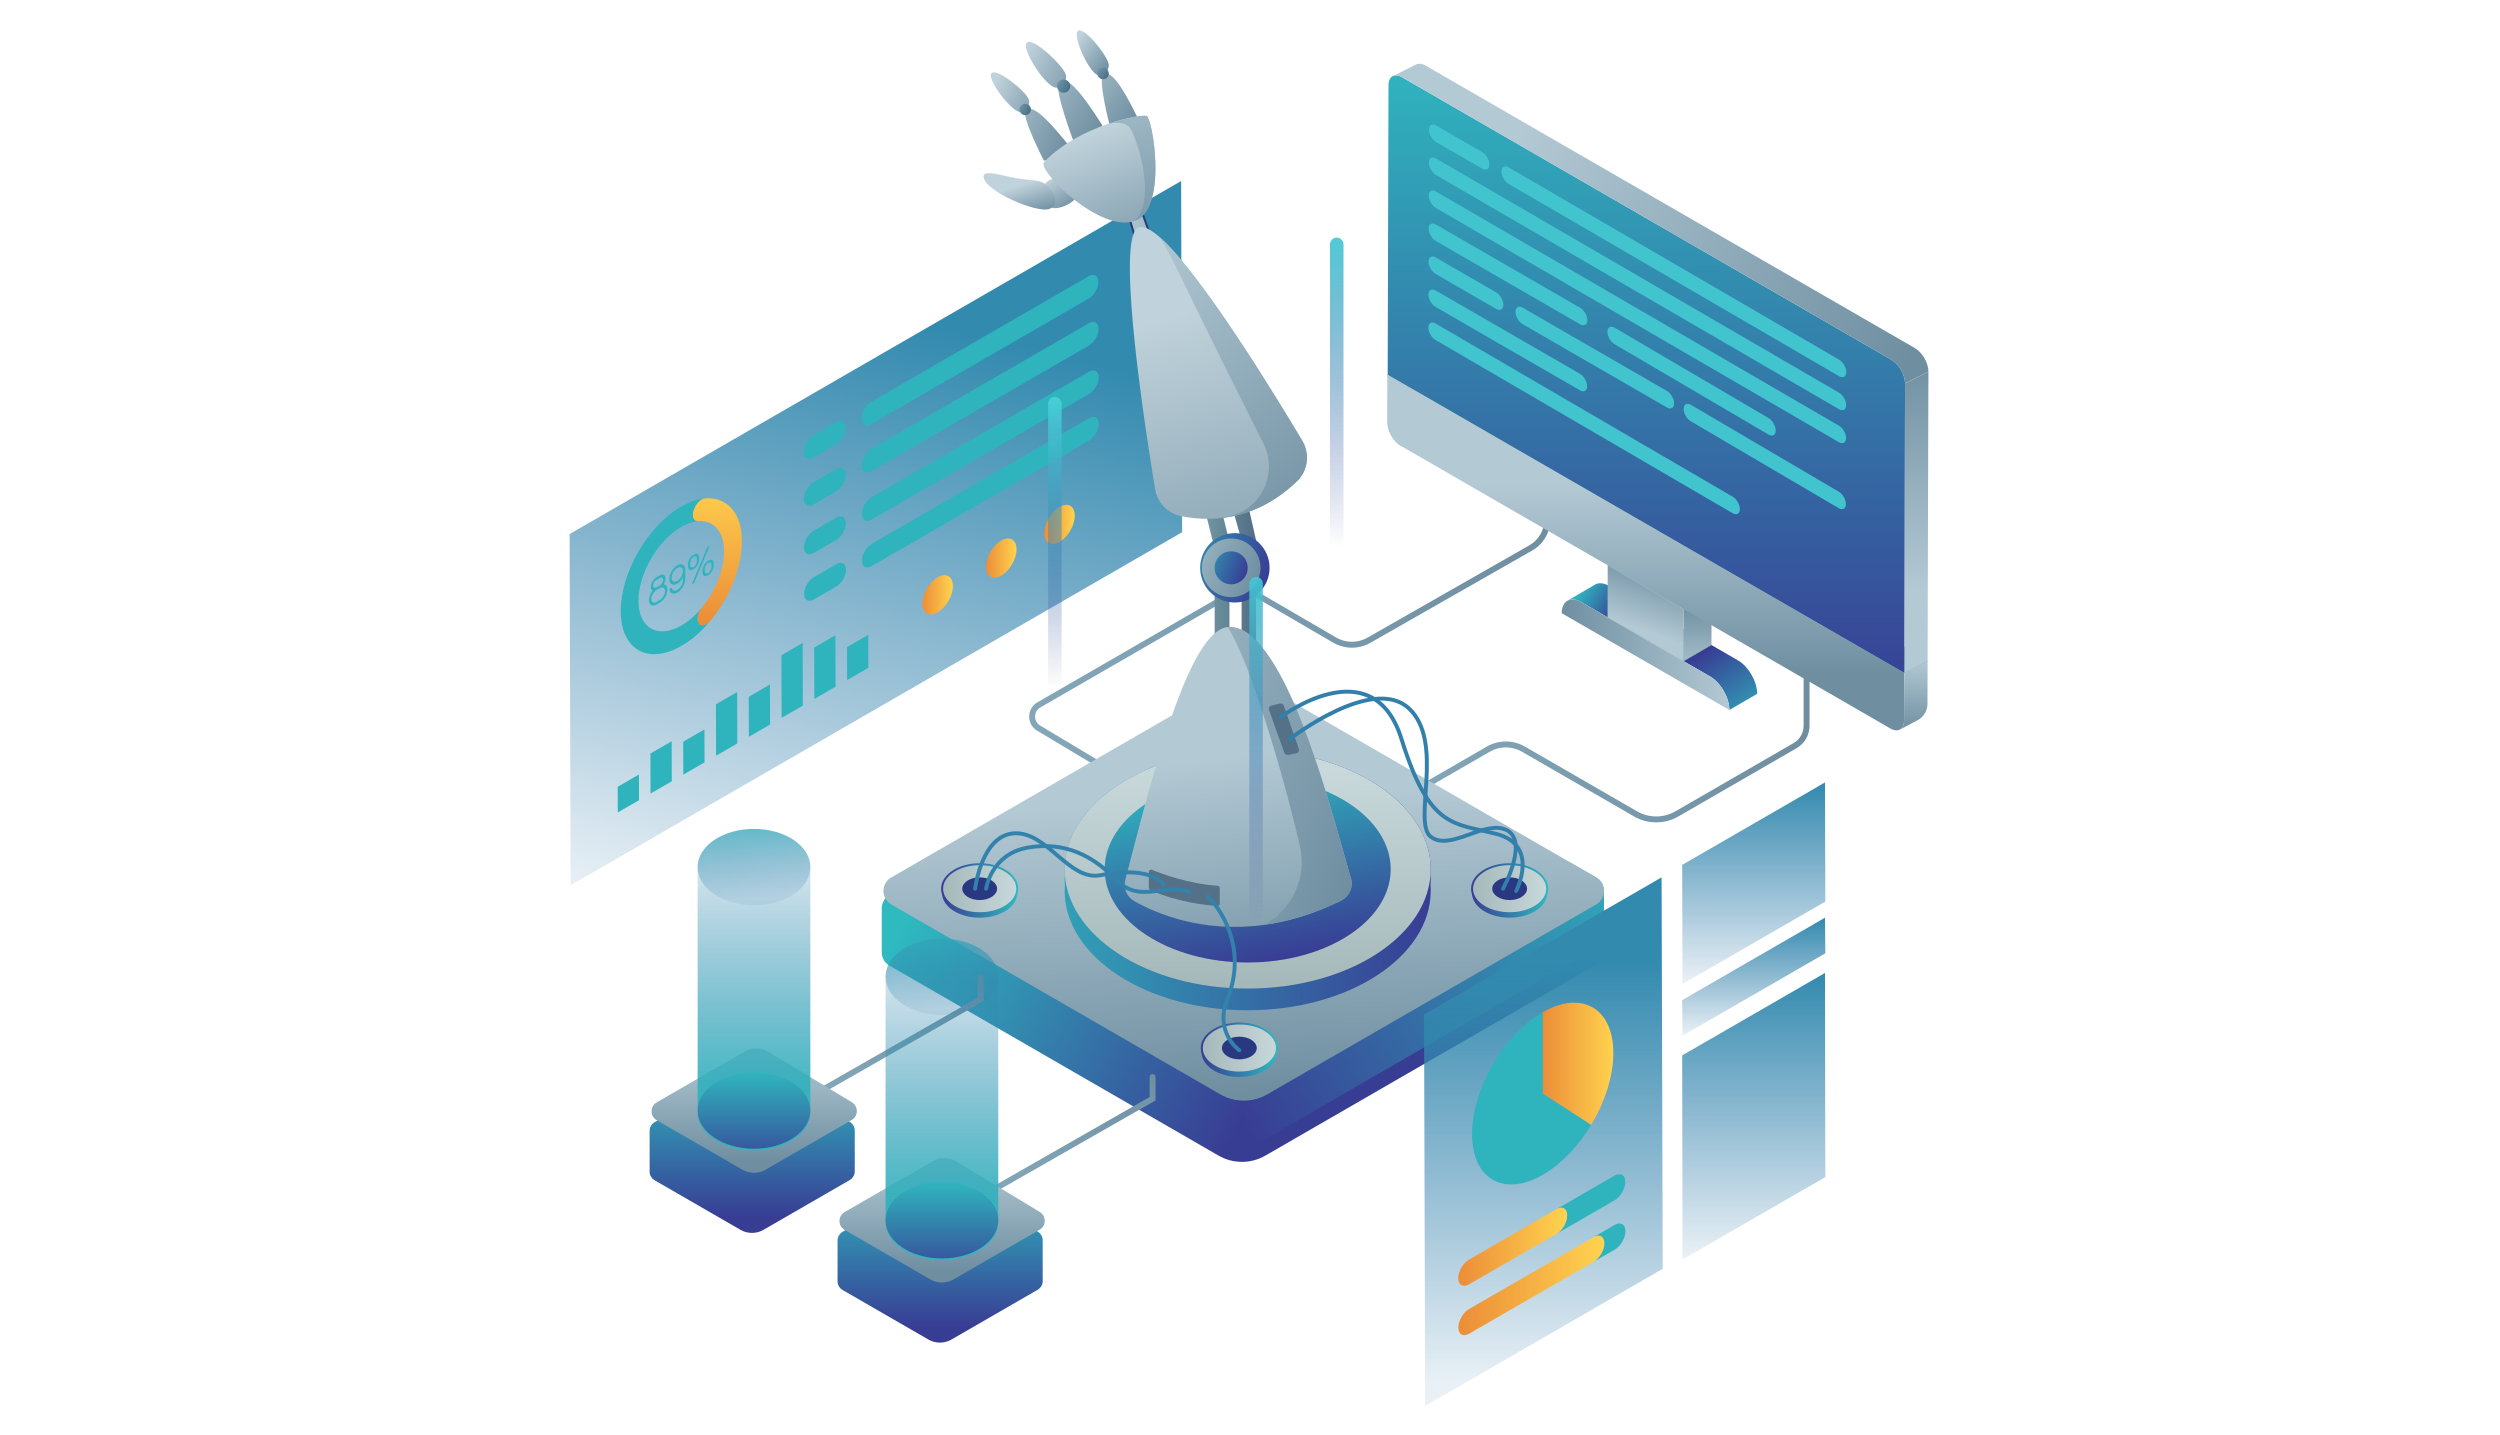 <?xml version="1.0" encoding="UTF-8"?>
<svg xmlns="http://www.w3.org/2000/svg" width="1262.42" height="724.4" xmlns:xlink="http://www.w3.org/1999/xlink" viewBox="0 0 1262.42 724.4">
  <defs>
    <style>
      .cls-1 {
        mix-blend-mode: multiply;
      }

      .cls-1, .cls-2, .cls-3, .cls-4, .cls-5, .cls-6, .cls-7, .cls-8, .cls-9, .cls-10, .cls-11, .cls-12, .cls-13, .cls-14, .cls-15, .cls-16, .cls-17, .cls-18, .cls-19, .cls-20, .cls-21, .cls-22, .cls-23, .cls-24, .cls-25, .cls-26, .cls-27, .cls-28, .cls-29, .cls-30, .cls-31, .cls-32, .cls-33, .cls-34, .cls-35, .cls-36, .cls-37, .cls-38, .cls-39, .cls-40, .cls-41, .cls-42, .cls-43, .cls-44, .cls-45, .cls-46, .cls-47, .cls-48, .cls-49, .cls-50, .cls-51, .cls-52, .cls-53, .cls-54, .cls-55, .cls-56, .cls-57, .cls-58, .cls-59, .cls-60, .cls-61, .cls-62, .cls-63, .cls-64, .cls-65, .cls-66, .cls-67, .cls-68, .cls-69, .cls-70, .cls-71, .cls-72, .cls-73, .cls-74, .cls-75, .cls-76 {
        stroke-width: 0px;
      }

      .cls-1, .cls-75 {
        fill: #2fb4be;
      }

      .cls-2 {
        fill: url(#linear-gradient-60);
        filter: url(#drop-shadow-3);
      }

      .cls-3 {
        fill: url(#linear-gradient-66);
        filter: url(#drop-shadow-4);
      }

      .cls-4 {
        fill: url(#linear-gradient);
      }

      .cls-5 {
        fill: #547187;
      }

      .cls-6 {
        fill: url(#linear-gradient-33);
      }

      .cls-7 {
        fill: url(#linear-gradient-29);
      }

      .cls-8 {
        fill: url(#linear-gradient-32);
      }

      .cls-9 {
        fill: url(#linear-gradient-30);
      }

      .cls-10 {
        fill: url(#linear-gradient-31);
      }

      .cls-11 {
        fill: url(#linear-gradient-36);
      }

      .cls-12 {
        fill: url(#linear-gradient-34);
      }

      .cls-13 {
        fill: url(#linear-gradient-37);
      }

      .cls-14 {
        fill: url(#linear-gradient-35);
      }

      .cls-15 {
        fill: url(#linear-gradient-28);
      }

      .cls-16 {
        fill: url(#linear-gradient-25);
      }

      .cls-17 {
        fill: url(#linear-gradient-11);
      }

      .cls-18 {
        fill: url(#linear-gradient-12);
      }

      .cls-19 {
        fill: url(#linear-gradient-13);
      }

      .cls-20 {
        fill: url(#linear-gradient-10);
      }

      .cls-21 {
        fill: url(#linear-gradient-17);
      }

      .cls-22 {
        fill: url(#linear-gradient-19);
      }

      .cls-23 {
        fill: url(#linear-gradient-15);
      }

      .cls-24 {
        fill: url(#linear-gradient-23);
      }

      .cls-25 {
        fill: url(#linear-gradient-21);
      }

      .cls-26 {
        fill: url(#linear-gradient-18);
      }

      .cls-27 {
        fill: url(#linear-gradient-14);
      }

      .cls-28 {
        fill: url(#linear-gradient-22);
      }

      .cls-29 {
        fill: url(#linear-gradient-20);
      }

      .cls-30 {
        fill: url(#linear-gradient-27);
      }

      .cls-31 {
        fill: url(#linear-gradient-24);
      }

      .cls-32 {
        fill: url(#linear-gradient-26);
      }

      .cls-33 {
        fill: url(#linear-gradient-46);
      }

      .cls-34 {
        fill: url(#linear-gradient-48);
      }

      .cls-35 {
        fill: url(#linear-gradient-49);
      }

      .cls-36 {
        fill: url(#linear-gradient-47);
      }

      .cls-37 {
        fill: url(#linear-gradient-43);
      }

      .cls-38 {
        fill: url(#linear-gradient-40);
      }

      .cls-39 {
        fill: url(#linear-gradient-57);
      }

      .cls-40 {
        fill: url(#linear-gradient-58);
      }

      .cls-41 {
        fill: url(#linear-gradient-55);
      }

      .cls-42 {
        fill: url(#linear-gradient-56);
      }

      .cls-43 {
        fill: url(#linear-gradient-53);
      }

      .cls-44 {
        fill: url(#linear-gradient-51);
      }

      .cls-45 {
        fill: url(#linear-gradient-52);
      }

      .cls-46 {
        fill: url(#linear-gradient-50);
      }

      .cls-47 {
        fill: url(#linear-gradient-54);
      }

      .cls-48 {
        fill: url(#linear-gradient-61);
      }

      .cls-49 {
        fill: url(#linear-gradient-62);
      }

      .cls-50 {
        fill: url(#linear-gradient-77);
      }

      .cls-51 {
        fill: url(#linear-gradient-75);
      }

      .cls-52 {
        fill: url(#linear-gradient-76);
      }

      .cls-53 {
        fill: url(#linear-gradient-74);
      }

      .cls-54 {
        fill: url(#linear-gradient-67);
      }

      .cls-55 {
        fill: url(#linear-gradient-68);
      }

      .cls-56 {
        fill: url(#linear-gradient-63);
      }

      .cls-57 {
        fill: url(#linear-gradient-69);
      }

      .cls-58 {
        fill: url(#linear-gradient-64);
      }

      .cls-59 {
        fill: url(#linear-gradient-71);
      }

      .cls-60 {
        fill: url(#linear-gradient-72);
      }

      .cls-61 {
        fill: url(#linear-gradient-70);
      }

      .cls-62 {
        fill: url(#linear-gradient-73);
      }

      .cls-63 {
        fill: #4692a3;
      }

      .cls-77 {
        mix-blend-mode: overlay;
      }

      .cls-78 {
        filter: url(#drop-shadow-2);
      }

      .cls-79 {
        stroke: #337fab;
      }

      .cls-79, .cls-80, .cls-81, .cls-82, .cls-83, .cls-84, .cls-85, .cls-86 {
        stroke-miterlimit: 10;
      }

      .cls-79, .cls-80, .cls-81, .cls-83 {
        fill: none;
        stroke-linecap: round;
      }

      .cls-79, .cls-83 {
        stroke-width: 1.99px;
      }

      .cls-80 {
        stroke: url(#linear-gradient-65);
      }

      .cls-80, .cls-81 {
        stroke-width: 2.99px;
      }

      .cls-81 {
        stroke: url(#linear-gradient-59);
      }

      .cls-82 {
        fill: url(#linear-gradient-16);
        stroke: #2a3882;
      }

      .cls-82, .cls-84, .cls-85, .cls-86 {
        stroke-width: 1px;
      }

      .cls-64 {
        fill: url(#linear-gradient-8);
        filter: url(#drop-shadow-1);
      }

      .cls-65 {
        fill: #2a3882;
      }

      .cls-83 {
        stroke: #3382ac;
      }

      .cls-66 {
        fill: #41c4ce;
      }

      .cls-67 {
        fill: #b011d1;
      }

      .cls-68 {
        fill: url(#linear-gradient-4);
      }

      .cls-69 {
        fill: url(#linear-gradient-2);
      }

      .cls-70 {
        fill: url(#linear-gradient-3);
      }

      .cls-71 {
        fill: url(#linear-gradient-9);
      }

      .cls-72 {
        fill: url(#linear-gradient-7);
      }

      .cls-73 {
        fill: url(#linear-gradient-5);
      }

      .cls-74 {
        fill: url(#linear-gradient-6);
      }

      .cls-84 {
        fill: url(#linear-gradient-44);
        stroke: url(#linear-gradient-45);
      }

      .cls-85 {
        fill: url(#linear-gradient-41);
        stroke: url(#linear-gradient-42);
      }

      .cls-86 {
        fill: url(#linear-gradient-38);
        stroke: url(#linear-gradient-39);
      }

      .cls-87 {
        isolation: isolate;
      }

      .cls-76 {
        fill: #63bbd3;
      }
    </style>
    <linearGradient id="linear-gradient" x1="519.69" y1="316.3" x2="782.79" y2="316.3" gradientUnits="userSpaceOnUse">
      <stop offset="0" stop-color="#83a7b9"/>
      <stop offset="1" stop-color="#6f8fa1"/>
    </linearGradient>
    <linearGradient id="linear-gradient-2" x1="705.26" y1="367.95" x2="913.74" y2="367.95" xlink:href="#linear-gradient"/>
    <linearGradient id="linear-gradient-3" x1="392.63" y1="476.48" x2="467.85" y2="162.52" gradientUnits="userSpaceOnUse">
      <stop offset="0" stop-color="#347baa" stop-opacity=".1"/>
      <stop offset="1" stop-color="#328aaf"/>
    </linearGradient>
    <linearGradient id="linear-gradient-4" x1="360.79" y1="314.27" x2="363.12" y2="240.92" gradientUnits="userSpaceOnUse">
      <stop offset="0" stop-color="#ec8d38"/>
      <stop offset="1" stop-color="#ffd34f"/>
    </linearGradient>
    <linearGradient id="linear-gradient-5" x1="527.34" y1="264.81" x2="542.73" y2="264.81" xlink:href="#linear-gradient-4"/>
    <linearGradient id="linear-gradient-6" x1="465.78" y1="300.35" x2="481.18" y2="300.35" xlink:href="#linear-gradient-4"/>
    <linearGradient id="linear-gradient-7" x1="497.92" y1="281.79" x2="513.31" y2="281.79" xlink:href="#linear-gradient-4"/>
    <linearGradient id="linear-gradient-8" x1="669.04" y1="484" x2="496.29" y2="386.42" gradientUnits="userSpaceOnUse">
      <stop offset="0" stop-color="#383d94"/>
      <stop offset="1" stop-color="#2fbac0"/>
    </linearGradient>
    <filter id="drop-shadow-1">
      <feOffset dx="-.9" dy="8.9"/>
      <feGaussianBlur result="blur" stdDeviation="8.9"/>
      <feFlood flood-color="#000" flood-opacity=".2"/>
      <feComposite in2="blur" operator="in"/>
      <feComposite in="SourceGraphic"/>
    </filter>
    <linearGradient id="linear-gradient-9" x1="617.94" y1="551.4" x2="841.68" y2="413.44" xlink:href="#linear-gradient-8"/>
    <linearGradient id="linear-gradient-10" x1="633.49" y1="551.16" x2="625.52" y2="402.81" gradientUnits="userSpaceOnUse">
      <stop offset="0" stop-color="#6f8fa1"/>
      <stop offset="1" stop-color="#b3c9d4"/>
    </linearGradient>
    <linearGradient id="linear-gradient-11" x1="723.15" y1="444.41" x2="488.09" y2="444.41" xlink:href="#linear-gradient-8"/>
    <linearGradient id="linear-gradient-12" x1="629.5" y1="499.41" x2="630.5" y2="387.89" gradientUnits="userSpaceOnUse">
      <stop offset="0" stop-color="#a4b8ba"/>
      <stop offset="1" stop-color="#c8d8db"/>
    </linearGradient>
    <linearGradient id="linear-gradient-13" x1="638.73" y1="486.11" x2="620.15" y2="385.21" xlink:href="#linear-gradient-8"/>
    <linearGradient id="linear-gradient-14" x1="639.51" y1="288.35" x2="609.93" y2="288.35" gradientUnits="userSpaceOnUse">
      <stop offset="0" stop-color="#4b667f"/>
      <stop offset="1" stop-color="#6f94a0"/>
    </linearGradient>
    <linearGradient id="linear-gradient-15" x1="639.51" y1="284.86" x2="609.93" y2="284.86" xlink:href="#linear-gradient-14"/>
    <linearGradient id="linear-gradient-16" x1="582.64" y1="116.36" x2="553.83" y2="105.01" gradientUnits="userSpaceOnUse">
      <stop offset="0" stop-color="#9ab6c0"/>
      <stop offset="1" stop-color="#cddade"/>
    </linearGradient>
    <linearGradient id="linear-gradient-17" x1="540.73" y1="104.8" x2="530.44" y2="89.86" gradientUnits="userSpaceOnUse">
      <stop offset="0" stop-color="#6f8fa1"/>
      <stop offset="1" stop-color="#c0d2db"/>
    </linearGradient>
    <linearGradient id="linear-gradient-18" x1="589.81" y1="161.04" x2="543.31" y2="142.71" gradientTransform="translate(-40.94 -120.62) rotate(3.36)" xlink:href="#linear-gradient-17"/>
    <linearGradient id="linear-gradient-19" x1="580.7" y1="143.37" x2="551.23" y2="131.76" gradientTransform="translate(-40.94 -120.62) rotate(3.36)" xlink:href="#linear-gradient-17"/>
    <linearGradient id="linear-gradient-20" x1="570.66" y1="143.92" x2="560.57" y2="139.94" gradientTransform="translate(-40.94 -120.62) rotate(3.36)" gradientUnits="userSpaceOnUse">
      <stop offset="0" stop-color="#466f86"/>
      <stop offset="1" stop-color="#90b0c0"/>
    </linearGradient>
    <linearGradient id="linear-gradient-21" x1="861.51" y1="438.96" x2="815" y2="420.64" gradientTransform="translate(-134.99 -597.81) rotate(15.92)" xlink:href="#linear-gradient-17"/>
    <linearGradient id="linear-gradient-22" x1="841.87" y1="417.15" x2="821.72" y2="409.21" gradientTransform="translate(-134.99 -597.81) rotate(15.92)" xlink:href="#linear-gradient-17"/>
    <linearGradient id="linear-gradient-23" x1="842.35" y1="421.84" x2="832.27" y2="417.87" gradientTransform="translate(-134.99 -597.81) rotate(15.92)" xlink:href="#linear-gradient-20"/>
    <linearGradient id="linear-gradient-24" x1="712.58" y1="298.14" x2="659.92" y2="277.38" gradientTransform="translate(-98.85 -345.03) rotate(9.38)" xlink:href="#linear-gradient-17"/>
    <linearGradient id="linear-gradient-25" x1="702.01" y1="279.84" x2="668.07" y2="266.46" gradientTransform="translate(-98.85 -345.03) rotate(9.38)" xlink:href="#linear-gradient-17"/>
    <linearGradient id="linear-gradient-26" x1="693.9" y1="280.88" x2="682.24" y2="276.29" gradientTransform="translate(-98.85 -345.03) rotate(9.38)" xlink:href="#linear-gradient-20"/>
    <linearGradient id="linear-gradient-27" x1="639.87" y1="293.15" x2="578.68" y2="269.04" xlink:href="#linear-gradient-8"/>
    <linearGradient id="linear-gradient-28" x1="632.84" y1="509.68" x2="617.57" y2="382.9" xlink:href="#linear-gradient-10"/>
    <linearGradient id="linear-gradient-29" x1="694.76" y1="417.07" x2="509.06" y2="343.89" xlink:href="#linear-gradient-10"/>
    <linearGradient id="linear-gradient-30" x1="635.48" y1="292.16" x2="583.76" y2="271.78" xlink:href="#linear-gradient-10"/>
    <linearGradient id="linear-gradient-31" x1="629.46" y1="289.79" x2="600.33" y2="278.31" xlink:href="#linear-gradient-8"/>
    <linearGradient id="linear-gradient-32" x1="651.35" y1="341.87" x2="598.58" y2="157.67" xlink:href="#linear-gradient-17"/>
    <linearGradient id="linear-gradient-33" x1="659.82" y1="275.49" x2="558.26" y2="128.13" xlink:href="#linear-gradient-10"/>
    <linearGradient id="linear-gradient-34" x1="579.07" y1="139.2" x2="551.69" y2="67.01" xlink:href="#linear-gradient-17"/>
    <linearGradient id="linear-gradient-35" x1="586.74" y1="132.43" x2="560.75" y2="24.67" xlink:href="#linear-gradient-10"/>
    <linearGradient id="linear-gradient-36" x1="519.17" y1="109.46" x2="514.44" y2="93.78" xlink:href="#linear-gradient-17"/>
    <linearGradient id="linear-gradient-37" x1="475.72" y1="449.89" x2="513.69" y2="449.89" xlink:href="#linear-gradient-8"/>
    <linearGradient id="linear-gradient-38" x1="475.72" y1="448.77" x2="513.69" y2="448.77" xlink:href="#linear-gradient-12"/>
    <linearGradient id="linear-gradient-39" x1="475.22" y1="448.77" x2="514.19" y2="448.77" xlink:href="#linear-gradient-8"/>
    <linearGradient id="linear-gradient-40" x1="606.85" y1="530.34" x2="644.82" y2="530.34" xlink:href="#linear-gradient-8"/>
    <linearGradient id="linear-gradient-41" x1="606.85" y1="529.22" x2="644.82" y2="529.22" xlink:href="#linear-gradient-12"/>
    <linearGradient id="linear-gradient-42" x1="606.35" y1="529.22" x2="645.31" y2="529.22" xlink:href="#linear-gradient-8"/>
    <linearGradient id="linear-gradient-43" x1="743.33" y1="449.89" x2="781.3" y2="449.89" xlink:href="#linear-gradient-8"/>
    <linearGradient id="linear-gradient-44" x1="743.33" y1="448.77" x2="781.3" y2="448.77" xlink:href="#linear-gradient-12"/>
    <linearGradient id="linear-gradient-45" x1="742.83" y1="448.77" x2="781.8" y2="448.77" xlink:href="#linear-gradient-8"/>
    <filter id="drop-shadow-2" filterUnits="userSpaceOnUse">
      <feOffset dx="-1" dy="9.96"/>
      <feGaussianBlur result="blur" stdDeviation="9.96"/>
      <feFlood flood-color="#000" flood-opacity=".2"/>
      <feComposite in2="blur" operator="in"/>
      <feComposite in="SourceGraphic"/>
    </filter>
    <linearGradient id="linear-gradient-46" x1="818.9" y1="299.4" x2="798.65" y2="286.46" xlink:href="#linear-gradient-8"/>
    <linearGradient id="linear-gradient-47" x1="858.26" y1="295.42" x2="858.26" y2="332.6" xlink:href="#linear-gradient-10"/>
    <linearGradient id="linear-gradient-48" x1="832.11" y1="329.94" x2="832.11" y2="234.84" xlink:href="#linear-gradient-10"/>
    <linearGradient id="linear-gradient-49" x1="862.5" y1="318.53" x2="890.05" y2="360.01" xlink:href="#linear-gradient-8"/>
    <linearGradient id="linear-gradient-50" x1="789.62" y1="320.64" x2="874.27" y2="320.64" xlink:href="#linear-gradient-10"/>
    <linearGradient id="linear-gradient-51" x1="840.11" y1="277.16" x2="829.15" y2="307.7" xlink:href="#linear-gradient-10"/>
    <linearGradient id="linear-gradient-52" x1="967.43" y1="359.31" x2="967.43" y2="323.44" xlink:href="#linear-gradient-10"/>
    <linearGradient id="linear-gradient-53" x1="968.68" y1="171.13" x2="968.68" y2="287.25" xlink:href="#linear-gradient-10"/>
    <linearGradient id="linear-gradient-54" x1="832.32" y1="346.46" x2="832.32" y2="8.83" xlink:href="#linear-gradient-8"/>
    <linearGradient id="linear-gradient-55" x1="963.4" y1="173.49" x2="768.25" y2="58.99" xlink:href="#linear-gradient-10"/>
    <linearGradient id="linear-gradient-56" x1="675.01" y1="276.22" x2="675.01" y2="109.15" gradientUnits="userSpaceOnUse">
      <stop offset="0" stop-color="#383d94" stop-opacity="0"/>
      <stop offset="1" stop-color="#46d0d7"/>
    </linearGradient>
    <linearGradient id="linear-gradient-57" x1="634.27" y1="466.47" x2="634.27" y2="279.6" xlink:href="#linear-gradient-56"/>
    <linearGradient id="linear-gradient-58" x1="532.66" y1="347.4" x2="532.66" y2="201.08" xlink:href="#linear-gradient-56"/>
    <linearGradient id="linear-gradient-59" x1="455.34" y1="551.73" x2="455.34" y2="492.23" xlink:href="#linear-gradient"/>
    <linearGradient id="linear-gradient-60" x1="380.84" y1="604.88" x2="380.84" y2="529.87" xlink:href="#linear-gradient-8"/>
    <filter id="drop-shadow-3" filterUnits="userSpaceOnUse">
      <feOffset dx="-1" dy="9.96"/>
      <feGaussianBlur result="blur-2" stdDeviation="9.96"/>
      <feFlood flood-color="#000" flood-opacity=".2"/>
      <feComposite in2="blur-2" operator="in"/>
      <feComposite in="SourceGraphic"/>
    </filter>
    <linearGradient id="linear-gradient-61" x1="380.83" y1="586.33" x2="380.83" y2="529.75" xlink:href="#linear-gradient-10"/>
    <linearGradient id="linear-gradient-62" x1="380.74" y1="565.32" x2="380.74" y2="419.53" gradientUnits="userSpaceOnUse">
      <stop offset="0" stop-color="#2fb7bf"/>
      <stop offset="1" stop-color="#347baa" stop-opacity=".1"/>
    </linearGradient>
    <linearGradient id="linear-gradient-63" x1="378.37" y1="403.3" x2="381.85" y2="454.08" xlink:href="#linear-gradient-62"/>
    <linearGradient id="linear-gradient-64" x1="380.74" y1="591.9" x2="380.74" y2="539.56" xlink:href="#linear-gradient-8"/>
    <linearGradient id="linear-gradient-65" x1="542.16" y1="601.86" x2="542.16" y2="542.36" xlink:href="#linear-gradient"/>
    <linearGradient id="linear-gradient-66" x1="475.73" y1="660.28" x2="475.73" y2="585.28" xlink:href="#linear-gradient-8"/>
    <filter id="drop-shadow-4" filterUnits="userSpaceOnUse">
      <feOffset dx="-1" dy="9.96"/>
      <feGaussianBlur result="blur-3" stdDeviation="9.96"/>
      <feFlood flood-color="#000" flood-opacity=".2"/>
      <feComposite in2="blur-3" operator="in"/>
      <feComposite in="SourceGraphic"/>
    </filter>
    <linearGradient id="linear-gradient-67" x1="475.73" y1="641.74" x2="475.73" y2="585.16" xlink:href="#linear-gradient-10"/>
    <linearGradient id="linear-gradient-68" x1="475.64" y1="620.72" x2="475.64" y2="474.94" xlink:href="#linear-gradient-62"/>
    <linearGradient id="linear-gradient-69" x1="473.26" y1="458.7" x2="476.75" y2="509.48" xlink:href="#linear-gradient-62"/>
    <linearGradient id="linear-gradient-70" x1="475.64" y1="647.31" x2="475.64" y2="594.96" xlink:href="#linear-gradient-8"/>
    <linearGradient id="linear-gradient-71" x1="885.59" y1="496.9" x2="885.59" y2="395.1" xlink:href="#linear-gradient-3"/>
    <linearGradient id="linear-gradient-72" x1="885.59" y1="523.02" x2="885.59" y2="463.4" xlink:href="#linear-gradient-3"/>
    <linearGradient id="linear-gradient-73" x1="885.59" y1="636.02" x2="885.59" y2="491.3" xlink:href="#linear-gradient-3"/>
    <linearGradient id="linear-gradient-74" x1="779.36" y1="700.26" x2="779.36" y2="484.52" xlink:href="#linear-gradient-3"/>
    <linearGradient id="linear-gradient-75" x1="778.89" y1="537.21" x2="814.68" y2="537.21" xlink:href="#linear-gradient-4"/>
    <linearGradient id="linear-gradient-76" x1="736.36" y1="629.58" x2="791.34" y2="629.58" xlink:href="#linear-gradient-4"/>
    <linearGradient id="linear-gradient-77" x1="736.43" y1="649.07" x2="810.19" y2="649.07" xlink:href="#linear-gradient-4"/>
  </defs>
  <g class="cls-87">
    <g id="Layer_1" data-name="Layer 1">
      <g>
        <g>
          <path class="cls-4" d="M560.37,390.91l-36.63-21.93c-2.56-1.53-4.07-4.22-4.04-7.2.02-2.98,1.58-5.65,4.16-7.13l93.93-54.23c6.21-3.58,13.9-3.56,20.09.04l36.84,21.48c4.85,2.83,10.9,2.86,15.78.07l81.85-46.69c4.6-2.63,7.46-7.55,7.46-12.85v-20.77h2.99v20.77c0,6.37-3.44,12.29-8.97,15.45l-81.85,46.69c-5.8,3.31-12.99,3.27-18.77-.09l-36.84-21.48c-5.26-3.07-11.82-3.08-17.09-.04l-93.93,54.23c-1.65.95-2.65,2.66-2.66,4.57-.02,1.91.95,3.63,2.59,4.61l36.63,21.93-1.53,2.56Z"/>
          <path class="cls-69" d="M836.33,415.27c-3.87,0-7.73-.99-11.18-2.99l-56.65-32.71c-4.99-2.88-11.19-2.88-16.17,0l-45.57,26.31-1.49-2.59,45.57-26.31c5.91-3.41,13.25-3.41,19.16,0l56.65,32.71c5.97,3.45,13.4,3.45,19.37,0l59.7-34.46c3.11-1.8,5.05-5.15,5.05-8.74v-45.86h2.99v45.86c0,4.66-2.51,9-6.54,11.33l-59.7,34.46c-3.45,1.99-7.31,2.99-11.18,2.99Z"/>
        </g>
        <g>
          <polygon class="cls-70" points="288.14 447.03 287.64 269.68 596.43 91.4 596.94 268.74 288.14 447.03"/>
          <g class="cls-77">
            <path class="cls-67" d="M374.08,266.86c-.04-.23-.09-.46-.14-.68.05.23.1.45.14.68Z"/>
            <path class="cls-67" d="M374.2,267.56c-.04-.23-.08-.47-.12-.7.04.23.09.46.12.7Z"/>
            <path class="cls-75" d="M353.05,314.87c.95,1.05,2.34,1.04,3.76.22.72-.41,1.44-1.04,2.11-1.84-1.17,1.42-2.39,2.79-3.65,4.08-3.44,3.54-7.2,6.55-11.12,8.82-16.9,9.76-30.65,1.92-30.7-17.51-.05-19.42,13.61-43.08,30.5-52.83,2.98-1.72,5.86-2.9,8.59-3.56,1.22-.3,2.42-.49,3.57-.58-.56.06-1.13.27-1.71.6-1.48.86-2.91,2.53-3.73,4.54l-.09.22c-1.39,3.4-.48,6.28,1.92,6.16-1.56.13-3.21.52-4.93,1.19-1.17.45-2.36,1.03-3.59,1.73-11.95,6.9-21.61,23.63-21.57,37.36.04,13.74,9.76,19.27,21.71,12.37,2.05-1.19,4.04-2.65,5.9-4.34,1.62-1.46,3.16-3.09,4.6-4.84-2.28,2.79-3.04,6.57-1.56,8.21Z"/>
            <path class="cls-75" d="M359.7,282.85c.48.36.74,1.1.74,2.24,0,1.12-.27,2.19-.81,3.18-.54.99-1.25,1.75-2.13,2.25-.85.49-1.53.56-2.03.2-.5-.35-.76-1.06-.76-2.13,0-1.18.26-2.26.8-3.25.54-.99,1.26-1.75,2.15-2.26.87-.5,1.55-.58,2.04-.23ZM358.85,287.94c.3-.64.45-1.36.45-2.17,0-.8-.15-1.33-.46-1.59-.3-.26-.71-.24-1.24.06-.55.32-.98.8-1.29,1.44-.32.64-.47,1.37-.46,2.19,0,.78.16,1.31.47,1.57.31.27.73.24,1.27-.07.53-.31.96-.78,1.26-1.42"/>
            <path class="cls-67" d="M365.62,280.66c-.02.26-.04.52-.06.79.02-.26.05-.53.06-.79Z"/>
            <g class="cls-87">
              <path class="cls-67" d="M358.02,301.99c4.05-6.27,6.83-13.49,7.51-20.25-.68,6.76-3.45,13.98-7.51,20.25Z"/>
              <polygon class="cls-75" points="357.14 276.33 358.38 275.61 350.51 294.44 349.28 295.15 357.14 276.33"/>
              <path class="cls-75" d="M352.27,285.23c-.54,1-1.25,1.75-2.13,2.25-.85.49-1.52.56-2.03.21-.5-.35-.76-1.06-.76-2.13,0-1.17.26-2.25.79-3.23.53-.98,1.25-1.74,2.16-2.26.87-.5,1.55-.58,2.04-.24.48.34.73,1.09.73,2.22,0,1.13-.27,2.2-.81,3.19ZM348.96,286.4c.31.27.73.24,1.27-.07.54-.31.96-.78,1.26-1.42.3-.64.45-1.36.45-2.18,0-.8-.15-1.33-.46-1.6-.3-.27-.71-.25-1.24.05-.54.31-.97.8-1.28,1.44-.32.65-.47,1.38-.47,2.19,0,.8.16,1.33.47,1.59"/>
              <path class="cls-68" d="M354.4,252.27c.57-.33,1.15-.54,1.71-.6.98-.07,1.83-.08,2.66-.03.1,0,.18.01.25.02.12,0,.18.01.24.02.14.01.19.02.24.02.15.02.19.02.23.03.04,0,.09.01.13.02,6.84.87,11.89,5.65,13.87,13.58.02.1.05.18.07.27.03.11.05.2.06.28.03.13.05.21.07.29.1.47.19.93.27,1.4.02.13.03.21.05.28.02.16.03.22.04.29.03.19.04.25.04.31.03.19.03.25.04.31.02.2.03.26.04.32.02.2.03.26.04.32.02.2.03.27.03.33.02.2.03.33.04.47,0,.06,0,.11.01.17.02.21.02.28.03.35.01.2.02.27.02.34,0,.05,0,.1,0,.15,0,.06,0,.13.01.19,0,.05,0,.1,0,.16,0,.06,0,.13,0,.19,0,.05,0,.1,0,.15,0,.07,0,.14,0,.21,0,.21,0,.28.01.35,0,.22,0,.3,0,.37,0,.25,0,.37,0,.49,0,.11,0,.22,0,.33,0,.19,0,.26,0,.33,0,.21,0,.27,0,.34,0,.21,0,.27,0,.33,0,.21,0,.28-.01.34,0,.21-.01.27-.01.34-.01.22-.01.3-.02.38,0,.18-.02.28-.02.38-.01.18-.02.28-.03.39-.01.17-.02.26-.02.34-.02.2-.02.27-.03.35-.02.19-.02.27-.03.35-.02.2-.03.28-.03.36-.02.19-.03.28-.04.37-.02.17-.03.27-.04.38-.05.39-.09.75-.14,1.1-.02.15-.04.25-.05.35-.02.15-.04.25-.05.35-.03.17-.04.27-.06.37-.03.16-.04.27-.06.38-1.57,9.37-5.76,19.11-11.55,27.44-.07.11-.15.21-.21.31-.09.13-.15.22-.22.31-.1.14-.16.22-.22.3-.12.17-.19.26-.25.35-.09.12-.15.21-.22.29-.12.16-.19.26-.27.36-.09.13-.16.21-.22.29-.13.17-.18.24-.23.31-.13.16-.17.22-.22.28-.15.19-.18.24-.23.29-.26.34-.3.39-.35.44-.14.18-.19.24-.24.3-.23.28-.43.53-.63.78-.7.85-1.43,1.47-2.14,1.89-1.42.82-2.81.83-3.66-.12l-.1-.11c-1.47-1.64-.72-5.43,1.56-8.21.37-.45.72-.9,1.07-1.36.05-.06.1-.12.14-.19.21-.27.39-.53.58-.78.06-.08.1-.14.14-.19.42-.59.46-.65.5-.71.52-.76.56-.82.6-.89.15-.22.25-.38.36-.55,4.06-6.28,6.83-13.5,7.52-20.26.01-.1.02-.18.03-.27.03-.29.05-.55.07-.82,0-.13.01-.19.02-.26,0-.13.01-.2.01-.27,0-.14.01-.22.01-.3,0-.09,0-.18.01-.26,0-.12,0-.19,0-.26,0-.12,0-.18,0-.25,0-.14,0-.2,0-.26,0-.16,0-.24,0-.32,0-.09,0-.18,0-.27,0-.14,0-.2,0-.26,0-.16,0-.21,0-.26,0-.16,0-.21,0-.27,0-.18-.01-.27-.02-.35,0-.11-.01-.18-.01-.25,0-.15-.01-.2-.02-.25-.06-.67-.06-.73-.07-.79,0-.06-.01-.12-.02-.18-.02-.15-.02-.2-.03-.25-.02-.14-.02-.19-.03-.24-.02-.12-.02-.17-.03-.23-.05-.32-.09-.58-.14-.84-.02-.09-.03-.15-.04-.22-1.43-7.26-6.25-11.15-12.68-10.64-2.49.12-3.4-2.76-2.01-6.16l.09-.22c.82-2,2.25-3.68,3.73-4.54Z"/>
            </g>
            <path class="cls-67" d="M359.95,251.75c6.76.86,11.81,5.64,13.79,13.57-1.98-7.93-7.03-12.71-13.79-13.57Z"/>
            <path class="cls-67" d="M359.55,312.47c-.2.25-.4.49-.6.74.2-.24.4-.49.6-.74Z"/>
            <path class="cls-75" d="M336.49,295.84c.35.46.53,1.1.53,1.91,0,.61-.1,1.23-.29,1.87s-.47,1.26-.81,1.85c-.34.6-.74,1.15-1.2,1.64-.46.49-.95.89-1.47,1.19l-1.74,1c-.51.3-1,.46-1.46.5-.46.04-.87-.04-1.22-.24-.34-.2-.62-.5-.82-.91-.21-.4-.31-.92-.32-1.52,0-.81.17-1.65.51-2.51.34-.87.8-1.65,1.37-2.36-.62-.25-.94-.88-.94-1.89,0-.46.07-.93.23-1.41.15-.48.36-.94.62-1.38.27-.44.57-.85.91-1.21.35-.37.71-.66,1.1-.88l1.73-1c.39-.22.75-.35,1.1-.39.34-.03.64.03.9.18.26.15.45.38.61.68.15.31.23.68.23,1.12,0,.5-.07.99-.24,1.51-.16.5-.39.99-.67,1.47.55.05,1.01.3,1.35.77ZM335.62,299.72c.13-.44.2-.87.2-1.27,0-.38-.07-.71-.19-.99-.13-.28-.3-.48-.52-.63s-.47-.22-.78-.21c-.3,0-.62.09-.95.26l-2.1,1.21c-.33.22-.64.48-.92.82-.29.33-.54.68-.75,1.06-.22.39-.39.79-.52,1.21-.13.42-.2.82-.21,1.2,0,.43.07.8.19,1.1.13.29.31.51.55.66.24.13.51.2.83.18.32-.02.66-.14,1.04-.36l1.74-1.01c.35-.2.68-.47.99-.81.31-.33.58-.71.82-1.13.24-.41.43-.84.56-1.28M330.29,294.11c-.32.55-.47,1.08-.47,1.59,0,.48.15.81.45.99.29.17.65.17,1.06.01l2.05-1.19c.41-.31.76-.72,1.05-1.23.29-.51.43-1.01.43-1.49,0-.51-.16-.86-.48-1.04-.32-.18-.7-.14-1.15.12l-1.78,1.03c-.45.26-.83.66-1.15,1.21"/>
            <path class="cls-75" d="M345.73,286.11c.21.43.31.98.32,1.63v4.51c.01.65-.09,1.31-.3,1.99-.21.68-.5,1.34-.87,1.98s-.8,1.22-1.29,1.75c-.5.53-1.02.95-1.57,1.27-.45.26-.88.43-1.28.5-.4.07-.78.06-1.12-.03-.34-.1-.64-.26-.9-.51-.26-.25-.45-.58-.59-.99l-.03-.11v-.15c0-.19.05-.39.16-.59.1-.2.25-.35.42-.45.32-.18.52-.13.6.18.17.61.51.98,1.02,1.12.52.14,1.09.03,1.72-.34.39-.22.76-.52,1.11-.9.34-.37.65-.78.91-1.23.25-.44.46-.9.61-1.39.15-.48.23-.94.23-1.39v-1.19c-.38.63-.8,1.2-1.28,1.71-.48.51-1,.93-1.57,1.26-.56.32-1.09.5-1.57.54-.49.03-.92-.05-1.29-.26-.37-.22-.66-.54-.88-.99-.21-.44-.31-.99-.32-1.62,0-.65.1-1.32.31-1.99.21-.69.5-1.34.87-1.98.37-.65.8-1.22,1.29-1.75.48-.53,1.01-.95,1.57-1.27.55-.32,1.07-.5,1.57-.54.49-.04.92.04,1.29.26.38.21.66.53.88.97ZM344.63,289.84c.15-.49.23-.96.23-1.4s-.08-.83-.23-1.14c-.15-.31-.36-.54-.62-.69-.26-.14-.57-.21-.91-.18-.35.03-.72.15-1.11.38-.39.22-.76.52-1.11.9-.34.37-.65.79-.91,1.23-.25.45-.46.91-.6,1.39-.15.49-.22.95-.22,1.4,0,.45.07.83.23,1.14.15.31.35.54.61.7.26.14.57.2.91.18.35-.03.72-.17,1.11-.39.39-.22.76-.52,1.11-.89.34-.37.65-.78.91-1.23.25-.45.46-.92.61-1.4"/>
            <polygon class="cls-75" points="322.65 391.08 322.69 404.07 311.96 410.27 311.92 397.28 322.65 391.08"/>
            <polygon class="cls-75" points="339.17 374.31 339.23 394.52 328.5 400.72 328.44 380.51 339.17 374.31"/>
            <polygon class="cls-75" points="355.73 368.33 355.78 384.97 345.05 391.16 345 374.52 355.73 368.33"/>
            <polygon class="cls-75" points="372.25 349.44 372.32 375.42 361.59 381.61 361.52 355.64 372.25 349.44"/>
            <polygon class="cls-75" points="388.81 345.65 388.87 365.86 378.14 372.06 378.08 351.85 388.81 345.65"/>
            <polygon class="cls-75" points="405.32 324.66 405.41 356.31 394.68 362.51 394.59 330.85 405.32 324.66"/>
            <polygon class="cls-75" points="421.88 320.78 421.96 346.76 411.23 352.96 411.15 326.98 421.88 320.78"/>
            <polygon class="cls-75" points="438.45 320.57 438.5 337.21 427.77 343.41 427.72 326.77 438.45 320.57"/>
            <path class="cls-73" d="M535,255.96c4.25-2.46,7.71-.49,7.72,4.4.01,4.89-3.42,10.84-7.67,13.29-4.25,2.45-7.7.48-7.72-4.41-.01-4.89,3.42-10.84,7.67-13.29Z"/>
            <path class="cls-74" d="M473.45,291.5c4.25-2.46,7.71-.49,7.72,4.4.01,4.89-3.42,10.84-7.67,13.29-4.25,2.46-7.71.49-7.72-4.4-.01-4.89,3.42-10.84,7.67-13.29Z"/>
            <path class="cls-72" d="M505.59,272.95c4.25-2.46,7.71-.49,7.72,4.4.01,4.89-3.42,10.84-7.67,13.29-4.25,2.46-7.71.49-7.72-4.4-.01-4.89,3.42-10.84,7.67-13.29Z"/>
            <g class="cls-87">
              <path class="cls-75" d="M549.94,211.21c2.71-1.56,4.91-.31,4.92,2.8,0,3.1-2.18,6.89-4.89,8.45l-109.79,63.39c-2.71,1.56-4.91.31-4.92-2.79,0-3.11,2.18-6.9,4.89-8.46l109.79-63.39Z"/>
              <path class="cls-75" d="M549.87,187.71c2.71-1.56,4.91-.31,4.92,2.79,0,3.11-2.18,6.9-4.89,8.46l-109.79,63.39c-2.71,1.56-4.91.31-4.92-2.8,0-3.1,2.18-6.89,4.89-8.45l109.79-63.39Z"/>
              <path class="cls-75" d="M549.8,163.24c2.71-1.56,4.91-.31,4.92,2.79,0,3.11-2.18,6.9-4.89,8.46l-109.79,63.39c-2.71,1.56-4.91.31-4.92-2.8,0-3.1,2.18-6.89,4.89-8.45l109.79-63.39Z"/>
              <path class="cls-75" d="M549.73,139.49c2.71-1.56,4.91-.31,4.92,2.79,0,3.11-2.18,6.9-4.89,8.46l-109.79,63.39c-2.71,1.56-4.91.31-4.92-2.8,0-3.1,2.18-6.89,4.89-8.45l109.79-63.39Z"/>
            </g>
            <path class="cls-75" d="M422.12,213.17c2.71-1.56,4.91-.31,4.92,2.79,0,3.11-2.18,6.9-4.89,8.46l-11.39,6.58c-2.71,1.56-4.91.31-4.92-2.8,0-3.1,2.18-6.89,4.89-8.45l11.39-6.58Z"/>
            <path class="cls-75" d="M422.19,236.92c2.71-1.56,4.91-.31,4.92,2.79,0,3.11-2.18,6.9-4.89,8.46l-11.39,6.58c-2.71,1.56-4.91.31-4.92-2.8,0-3.1,2.18-6.89,4.89-8.45l11.39-6.58Z"/>
            <path class="cls-75" d="M422.32,284.88c2.71-1.56,4.91-.31,4.92,2.8,0,3.1-2.18,6.89-4.89,8.45l-11.39,6.58c-2.71,1.56-4.91.31-4.92-2.79,0-3.11,2.18-6.9,4.89-8.46l11.39-6.58Z"/>
            <path class="cls-75" d="M422.26,261.39c2.71-1.56,4.91-.31,4.92,2.79,0,3.11-2.18,6.9-4.89,8.46l-11.39,6.58c-2.71,1.56-4.91.31-4.92-2.8,0-3.1,2.18-6.89,4.89-8.45l11.39-6.58Z"/>
          </g>
        </g>
        <g>
          <g>
            <path class="cls-64" d="M809.95,450.39c.02.33.02.67,0,1,.02.33.02.67,0,1,.02.33.02.67,0,1,.02.33.02.67,0,1,.02.33.02.67,0,1,.02.33.02.67,0,1,.02.34.02.67,0,1,.02.34.02.67,0,1,.02.34.02.67,0,1,.02.34.02.67,0,1,.02.34.02.67,0,1,.02.34.02.67,0,1.01.02.33.02.66,0,1,.02.33.02.66,0,1,.02.33.02.66,0,1,.02.33.02.66,0,1,.02.33.02.66,0,1,.02.33.02.67,0,1,.02.33.02.67,0,1,.02.33.02.67,0,1,.02.33.02.67,0,1,.17,2.81-1.12,5.7-3.9,7.31l-166.14,95.91c-3.66,2.12-7.77,3.19-11.86,3.19s-8.19-1.07-11.86-3.19l-166.14-95.92c-2.79-1.6-4.07-4.49-3.89-7.3-.02-.34-.02-.67,0-1-.02-.34-.02-.67,0-1-.02-.34-.02-.67,0-1-.02-.34-.02-.67,0-1-.02-.34-.02-.67,0-1.01-.02-.33-.02-.66,0-1-.02-.33-.02-.66,0-1-.02-.33-.02-.66,0-1-.02-.33-.02-.66,0-1-.02-.33-.02-.66,0-1-.02-.33-.02-.66,0-1-.02-.33-.02-.67,0-1-.02-.33-.02-.67,0-1-.02-.33-.02-.67,0-1-.02-.33-.02-.67,0-1-.02-.33-.02-.67,0-1-.02-.34-.02-.67,0-1-.02-.34-.02-.67,0-1-.02-.34-.02-.67,0-1-.02-.34-.02-.67,0-1-.02-.34-.02-.67,0-1-.18-2.81,1.11-5.7,3.89-7.31l166.14-95.93c7.34-4.23,16.38-4.23,23.72,0l152.22,87.89,13.92,8.04c2.79,1.61,4.07,4.5,3.9,7.31Z"/>
            <path class="cls-71" d="M809.95,450.39c.02.33.02.67,0,1,.02.33.02.67,0,1,.02.33.02.67,0,1,.02.33.02.67,0,1,.02.33.02.67,0,1,.02.33.02.67,0,1,.02.34.02.67,0,1,.02.34.02.67,0,1,.02.34.02.67,0,1,.02.34.02.67,0,1,.02.34.02.67,0,1,.02.34.02.67,0,1.01.02.33.02.66,0,1,.02.33.02.66,0,1,.02.33.02.66,0,1,.02.33.02.66,0,1,.02.33.02.66,0,1,.02.33.02.67,0,1,.02.33.02.67,0,1,.02.33.02.67,0,1,.02.33.02.67,0,1,.17,2.81-1.12,5.7-3.9,7.31l-166.14,95.91c-3.66,2.12-7.77,3.19-11.86,3.19v-75.77l164.08-66.9,13.92,8.04c2.79,1.61,4.07,4.5,3.9,7.31Z"/>
            <path class="cls-20" d="M616.19,347.16l-166.14,95.92c-5.24,3.02-5.24,10.59,0,13.61l166.14,95.92c7.34,4.24,16.38,4.24,23.71,0l166.15-95.92c5.24-3.02,5.24-10.59,0-13.61l-166.15-95.93c-7.34-4.24-16.38-4.24-23.71,0Z"/>
          </g>
          <g>
            <path class="cls-17" d="M722.36,441.67c.06-.91.1-1.82.1-2.74,0-33.29-41.38-60.27-92.42-60.27s-92.42,26.98-92.42,60.27c0,.92.04,1.83.1,2.74-.06.91-.1,1.82-.1,2.74s.04,1.83.1,2.74c-.06.91-.1,1.82-.1,2.74,0,33.29,41.38,60.27,92.42,60.27s92.42-26.98,92.42-60.27c0-.92-.04-1.83-.1-2.74.06-.91.1-1.82.1-2.74s-.04-1.83-.1-2.74Z"/>
            <ellipse class="cls-18" cx="630.04" cy="438.93" rx="92.42" ry="60.27"/>
            <ellipse class="cls-19" cx="630.04" cy="438.93" rx="72.22" ry="47.1"/>
          </g>
          <g>
            <polygon class="cls-27" points="606.89 251.38 613.36 277.02 613.36 325.31 620.84 325.31 620.84 279.76 620.84 273.54 615.25 251.38 606.89 251.38"/>
            <polygon class="cls-23" points="620.84 251.38 626.97 272.89 626.97 325.31 634.28 326.56 634.28 272.88 627.56 243.17 620.84 251.38"/>
            <polygon class="cls-82" points="569.06 105.81 574.21 123.44 581.26 119.86 575.16 103.03 569.06 105.81"/>
            <path class="cls-21" d="M539.22,88.29s-9.23,1.12-11.47,4.55c-2.24,3.43,1.36,10.89,3.4,12,2.04,1.1,10.61-.82,14.31-7.72l-6.24-8.82Z"/>
            <path class="cls-26" d="M527.13,81.1s-11.8-22.79-9.15-25.47c2.65-2.67,8.67,1.49,21.24,17.2,0,0-1.88,7.2-12.09,8.27Z"/>
            <path class="cls-22" d="M515.1,56.65c1.86.35,5.13-2.36,4.51-6.05-.61-3.69-15.84-16.22-18.81-13.74-2.97,2.49,9.2,18.83,14.3,19.79Z"/>
            <path class="cls-29" d="M520.57,55.45c-.09,1.59-1.46,2.81-3.05,2.71-1.59-.09-2.81-1.46-2.71-3.05s1.46-2.81,3.05-2.71c1.59.09,2.81,1.46,2.71,3.05Z"/>
            <path class="cls-25" d="M560.62,64.39s-6.56-24.81-3.39-26.85c3.17-2.03,8.13,3.34,16.99,21.41,0,0-3.4,6.61-13.6,5.44Z"/>
            <path class="cls-28" d="M554.19,37.91c1.74.75,5.52-1.19,5.72-4.93.2-3.74-11.93-19.28-15.37-17.5-3.44,1.78,4.89,20.38,9.65,22.43Z"/>
            <path class="cls-24" d="M559.79,37.93c-.44,1.53-2.03,2.42-3.57,1.98-1.53-.44-2.42-2.03-1.98-3.57.44-1.53,2.03-2.42,3.57-1.98,1.53.44,2.42,2.03,1.98,3.57Z"/>
            <path class="cls-31" d="M542.09,71.31s-10.47-27.38-7.17-30.12c3.3-2.73,9.54,2.72,21.74,22.11,0,0-2.99,7.99-14.57,8.01Z"/>
            <path class="cls-16" d="M532.62,44.18c2.05.6,6.03-1.89,5.74-5.9-.29-4.01-16.06-19.23-19.68-16.94-3.62,2.28,8.31,21.19,13.94,22.84Z"/>
            <path class="cls-32" d="M540.39,44.03c-.3,1.82-2.02,3.05-3.84,2.75-1.82-.3-3.05-2.02-2.75-3.84.3-1.82,2.02-3.05,3.84-2.75,1.82.3,3.05,2.02,2.75,3.84Z"/>
            <circle class="cls-30" cx="623.57" cy="286.73" r="17.52"/>
            <path class="cls-15" d="M677.03,454.87c-13.95,6.88-27.04,10.59-38.99,12.2-31.05,4.17-54.38-5.9-65.09-11.94-3.92-2.21-5.84-6.54-4.76-10.7,14.68-56.43,32.23-125.84,51.85-127.79.28-.03.57-.04.85-.04,28.84,0,52.93,98.84,61.3,127.01,1.31,4.42-.81,9.12-5.16,11.26Z"/>
            <path class="cls-7" d="M677.03,454.87c-13.95,6.88-27.04,10.59-38.99,12.2,14.21-7.27,22.14-23.63,18.36-39.87-4.55-19.54-11.94-47.78-22.61-78.74-5.17-15.01-9.78-25.1-13.75-31.82.28-.03.57-.04.85-.04,28.84,0,52.93,98.84,61.3,127.01,1.31,4.42-.81,9.12-5.16,11.26Z"/>
            <circle class="cls-9" cx="621.7" cy="286.73" r="14.81"/>
            <path class="cls-10" d="M630.04,286.73c0,4.61-3.73,8.34-8.34,8.34s-8.34-3.73-8.34-8.34,3.73-8.34,8.34-8.34,8.34,3.73,8.34,8.34Z"/>
            <path class="cls-8" d="M655.03,242.91c-13.75,13.35-28.3,18.01-40.54,18.9-.66.06-1.3.09-1.94.12-3.35.14-6.49,0-9.38-.28-2.46-.25-4.74-.61-6.78-1.03-6.77-1.37-11.98-6.79-13.1-13.61-5.03-30.5-18.86-120.1-9.66-131.23.42-.51.89-.86,1.41-1.03,1.21-.39,2.69-.13,4.39.67,1.84.87,3.95,2.39,6.27,4.43.01,0,.01.01.01.01,20.52,18.17,57.33,78.25,71.89,102.7,3.91,6.57,2.92,15.02-2.57,20.35Z"/>
            <path class="cls-6" d="M655.03,242.91c-13.75,13.35-28.3,18.01-40.54,18.9-.64-.04-1.25-.1-1.86-.16,2.05-.09,3.98-.26,5.81-.5,17.57-2.35,27.51-21.42,19.54-37.25-10.56-20.95-27.87-55.49-42.52-85.75-3.85-7.96-7.06-13.9-9.74-18.29,20.52,18.17,57.33,78.25,71.89,102.7,3.91,6.57,2.92,15.02-2.57,20.35Z"/>
            <path class="cls-12" d="M573.47,111.36h-.01c-.24.11-.49.21-.75.3-17.27,5.97-49.39-25.81-45.47-29.87,9-9.33,21.26-15.4,31.61-19.01,0,0,.04-.01.11-.03,10.23-3.55,18.57-4.7,20.05-4.2,2.94.98,10.71,45.76-5.55,52.81Z"/>
            <path class="cls-14" d="M573.47,111.36c10.9-12.75-.19-43.26-2.94-46.84-3.09-4.02-10.56-2.06-11.57-1.77,10.23-3.55,18.57-4.7,20.05-4.2,2.94.98,10.71,45.76-5.55,52.81Z"/>
            <path class="cls-11" d="M528.69,93.55c2.97,2.55,7.21,9.4,1.34,11.91-5.87,2.51-32.82-8.78-33.38-16.24-.29-3.85,10.71-.21,16.25.72,8.96,1.5,12.28.6,15.79,3.61Z"/>
          </g>
          <g>
            <path class="cls-5" d="M581.68,439.22c4.52,1.87,18.23,7.07,33.2,8.07.6.04,1.07.53,1.07,1.13v7.94c0,.66-.55,1.18-1.21,1.14-4.37-.28-19.79-1.69-33.66-7.96-.59-.26-.96-.85-.96-1.5v-7.76c0-.81.82-1.37,1.57-1.06Z"/>
            <g>
              <g>
                <path class="cls-13" d="M513.67,449.33c.01-.19.02-.37.02-.56,0-6.84-8.5-12.38-18.98-12.38s-18.98,5.54-18.98,12.38c0,.19,0,.38.02.56-.01.19-.02.37-.02.56s0,.38.02.56c-.01.19-.02.37-.02.56,0,6.84,8.5,12.38,18.98,12.38s18.98-5.54,18.98-12.38c0-.19,0-.38-.02-.56.01-.19.02-.37.02-.56s0-.38-.02-.56Z"/>
                <path class="cls-86" d="M513.69,448.77c0,6.84-8.5,12.38-18.98,12.38s-18.98-5.54-18.98-12.38,8.5-12.38,18.98-12.38,18.98,5.54,18.98,12.38Z"/>
                <path class="cls-65" d="M503.5,448.77c0,3.17-3.94,5.73-8.79,5.73s-8.79-2.57-8.79-5.73,3.94-5.73,8.79-5.73,8.79,2.57,8.79,5.73Z"/>
              </g>
              <path class="cls-83" d="M492.4,448.77s3.24-27.22,19.91-27.97c16.68-.75,27.38,24.15,43.31,21.16,15.93-2.99,26.63-1.28,31.86,4.48"/>
              <path class="cls-83" d="M497.95,448.77s2.49-17.6,21.24-20.79c18.75-3.19,32.89,4.29,44.64,16.44,11.75,12.15,24.1,1.18,36.72,6.07"/>
            </g>
            <g>
              <g>
                <path class="cls-38" d="M644.79,529.78c.01-.19.02-.37.02-.56,0-6.84-8.5-12.38-18.98-12.38s-18.98,5.54-18.98,12.38c0,.19,0,.38.02.56-.01.19-.02.37-.02.56s0,.38.02.56c-.01.19-.02.37-.02.56,0,6.84,8.5,12.38,18.98,12.38s18.98-5.54,18.98-12.38c0-.19,0-.38-.02-.56.01-.19.02-.37.02-.56s0-.38-.02-.56Z"/>
                <path class="cls-85" d="M644.82,529.22c0,6.84-8.5,12.38-18.98,12.38s-18.98-5.54-18.98-12.38,8.5-12.38,18.98-12.38,18.98,5.54,18.98,12.38Z"/>
                <path class="cls-65" d="M634.62,529.22c0,3.17-3.94,5.73-8.79,5.73s-8.79-2.57-8.79-5.73,3.94-5.73,8.79-5.73,8.79,2.57,8.79,5.73Z"/>
              </g>
              <path class="cls-83" d="M609.97,452.66s22.19,21.01,9.79,52.01c-6.7,16.76,6.07,25.67,6.07,25.67"/>
            </g>
          </g>
          <g>
            <g>
              <path class="cls-37" d="M781.28,449.33c.01-.19.02-.37.02-.56,0-6.84-8.5-12.38-18.98-12.38s-18.98,5.54-18.98,12.38c0,.19,0,.38.02.56-.01.19-.02.37-.02.56s0,.38.02.56c-.01.19-.02.37-.02.56,0,6.84,8.5,12.38,18.98,12.38s18.98-5.54,18.98-12.38c0-.19,0-.38-.02-.56.01-.19.02-.37.02-.56s0-.38-.02-.56Z"/>
              <path class="cls-84" d="M781.3,448.77c0,6.84-8.5,12.38-18.98,12.38s-18.98-5.54-18.98-12.38,8.5-12.38,18.98-12.38,18.98,5.54,18.98,12.38Z"/>
              <path class="cls-65" d="M771.11,448.77c0,3.17-3.94,5.73-8.79,5.73s-8.79-2.57-8.79-5.73,3.94-5.73,8.79-5.73,8.79,2.57,8.79,5.73Z"/>
            </g>
            <g>
              <path class="cls-5" d="M655.88,378.22l-7.57-21.87c-.28-.82-1.14-1.28-1.98-1.08l-4.34,1.04c-.97.23-1.52,1.26-1.19,2.2l7.75,21.61c.28.78,1.08,1.23,1.89,1.08l4.16-.79c1.01-.19,1.61-1.23,1.27-2.2Z"/>
              <path class="cls-79" d="M646.54,362.23s46.67-35.49,61.17,10.96c14.16,45.37,26.06,42.3,47.96,47.94,21.91,5.64,9.96,28.76,9.96,28.76"/>
              <path class="cls-79" d="M651.3,373.19s41.73-32.46,60.09-15.53c18.36,16.93,1.75,57.57,11.07,64.84,9.32,7.26,25.43-7.11,36.53-4.02,14.44,4.02,0,30.29,0,30.29"/>
            </g>
          </g>
        </g>
        <g>
          <g class="cls-78">
            <g class="cls-87">
              <path class="cls-76" d="M701.66,203.42l14.04-8.16c-.01,4.33,3.06,9.65,6.83,11.83l-14.04,8.16c-3.77-2.18-6.84-7.5-6.83-11.83Z"/>
              <polygon class="cls-76" points="701.73 179.16 715.76 171 715.69 195.27 701.66 203.42 701.73 179.16"/>
              <path class="cls-33" d="M813.51,285.91c-2.73-1.58-5.21-1.72-7-.69l-14.04,8.16c1.79-1.04,4.26-.89,7,.69l13.28,7.67,14.04-8.16-13.28-7.67Z"/>
              <polygon class="cls-63" points="812.76 301.74 826.79 293.58 865.24 315.77 851.2 323.93 812.76 301.74"/>
              <polygon class="cls-36" points="851.28 297.69 865.31 289.54 865.24 315.77 851.2 323.93 851.28 297.69"/>
              <polygon class="cls-76" points="812.83 275.5 826.87 267.34 865.31 289.54 851.28 297.69 812.83 275.5"/>
              <path class="cls-34" d="M701.73,179.16l-.07,24.27c-.01,4.33,3.06,9.65,6.83,11.83l104.35,60.24,38.44,22.19,104.35,60.24c3.77,2.18,6.86.41,6.88-3.92l.07-24.27-260.84-150.6Z"/>
              <path class="cls-35" d="M878.52,323.44l-13.28-7.67-14.04,8.16,13.28,7.67c5.42,3.13,9.81,10.73,9.79,16.96l14.04-8.16c.02-6.23-4.37-13.83-9.79-16.96Z"/>
              <path class="cls-46" d="M864.48,331.6c5.42,3.13,9.81,10.73,9.79,16.96l-84.65-48.87c.02-6.23,4.43-8.75,9.86-5.61l13.28,7.67,38.44,22.19,13.28,7.67Z"/>
              <polygon class="cls-44" points="851.28 297.69 851.2 323.93 812.76 301.74 812.83 275.5 851.28 297.69"/>
              <path class="cls-45" d="M962.57,329.75l-.07,24.27c0,2.15-.77,3.67-2,4.39l8.81-4.67c3.08-1.63,5-4.82,5.01-8.3l.06-21.61-11.81,5.93Z"/>
              <polygon class="cls-63" points="701.73 179.16 715.76 171 974.37 323.83 962.57 329.75 701.73 179.16"/>
              <polygon class="cls-43" points="962.98 183.58 974.79 177.66 974.37 323.83 962.57 329.75 962.98 183.58"/>
              <path class="cls-47" d="M956.15,171.75c3.77,2.18,6.84,7.5,6.83,11.83l-.41,146.17-260.84-150.6-.07,24.27c-.01,4.33,3.06,9.65,6.83,11.83l104.35,60.24-104.35-60.24c-3.77-2.18-6.84-7.5-6.83-11.83l.48-170.44c.01-4.33,3.11-6.09,6.88-3.92l247.13,142.68Z"/>
              <path class="cls-41" d="M967.96,165.82L720.82,23.14c-1.9-1.1-3.62-1.19-4.87-.47l-11.81,5.93c1.25-.73,2.97-.63,4.87.47l247.13,142.68c3.77,2.18,6.84,7.5,6.83,11.83l11.81-5.93c.01-4.33-3.06-9.65-6.83-11.83Z"/>
            </g>
          </g>
          <g class="cls-77">
            <path class="cls-66" d="M874.98,250.84c2,1.16,3.62,3.96,3.61,6.26,0,2.3-1.64,3.23-3.64,2.07l-150.06-87.49c-2-1.16-3.62-3.96-3.61-6.26,0-2.3,1.64-3.23,3.64-2.07l150.06,87.49Z"/>
            <path class="cls-66" d="M797.84,188.77c2,1.16,3.62,3.95,3.61,6.25,0,2.3-1.63,3.23-3.63,2.08l-72.88-42.08c-2-1.16-3.62-3.96-3.61-6.26,0-2.3,1.64-3.23,3.64-2.07l72.88,42.08Z"/>
            <path class="cls-66" d="M893.07,211.13c2,1.16,3.62,3.96,3.61,6.26,0,2.3-1.63,3.23-3.63,2.07l-77.73-45.64c-2-1.16-3.62-3.96-3.61-6.26,0-2.3,1.64-3.23,3.64-2.07l77.73,45.64Z"/>
            <path class="cls-66" d="M841.77,197.44c2,1.16,3.62,3.95,3.61,6.25,0,2.3-1.63,3.23-3.63,2.08l-72.88-42.08c-2-1.16-3.62-3.96-3.61-6.26,0-2.3,1.63-3.23,3.63-2.07l72.88,42.08Z"/>
            <path class="cls-66" d="M928.51,248.28c2,1.16,3.62,3.96,3.61,6.26,0,2.3-1.64,3.23-3.64,2.07l-74.68-43.88c-2-1.16-3.62-3.96-3.61-6.26,0-2.3,1.63-3.23,3.63-2.07l74.68,43.88Z"/>
            <g class="cls-87">
              <path class="cls-66" d="M755.53,147.65c2,1.16,3.62,3.96,3.61,6.26,0,2.3-1.64,3.23-3.64,2.07l-30.52-17.62c-2-1.16-3.62-3.96-3.61-6.26,0-2.3,1.64-3.23,3.64-2.07l30.52,17.62Z"/>
              <path class="cls-66" d="M797.94,155.44c2,1.16,3.62,3.96,3.61,6.26,0,2.3-1.63,3.23-3.64,2.07l-72.88-42.08c-2-1.16-3.62-3.96-3.61-6.26,0-2.3,1.64-3.23,3.64-2.07l72.88,42.08Z"/>
              <path class="cls-66" d="M928.6,214.95c2,1.16,3.62,3.96,3.61,6.26,0,2.3-1.64,3.23-3.64,2.07l-203.49-118.25c-2-1.16-3.62-3.96-3.61-6.26,0-2.3,1.64-3.23,3.64-2.07l203.49,118.25Z"/>
            </g>
            <g class="cls-87">
              <path class="cls-66" d="M748.47,76.82c2,1.16,3.62,3.96,3.61,6.26,0,2.3-1.64,3.23-3.64,2.07l-23.27-13.44c-2-1.16-3.62-3.96-3.61-6.26,0-2.3,1.64-3.23,3.64-2.07l23.27,13.44Z"/>
              <path class="cls-66" d="M928.65,198.29c2,1.16,3.62,3.96,3.61,6.26,0,2.3-1.64,3.23-3.64,2.07l-203.49-118.25c-2-1.16-3.62-3.96-3.61-6.26,0-2.3,1.64-3.23,3.64-2.07l203.49,118.25Z"/>
              <path class="cls-66" d="M928.7,181.63c2,1.16,3.62,3.96,3.61,6.26,0,2.3-1.64,3.23-3.64,2.07l-166.87-97.1c-2-1.16-3.62-3.96-3.61-6.26,0-2.3,1.63-3.23,3.63-2.07l166.87,97.1Z"/>
            </g>
          </g>
        </g>
        <g>
          <path class="cls-42" d="M675.01,327.57h0c-1.88,0-3.41-1.53-3.41-3.41V123.4c0-1.88,1.53-3.41,3.41-3.41h0c1.88,0,3.41,1.53,3.41,3.41v200.76c0,1.88-1.53,3.41-3.41,3.41Z"/>
          <path class="cls-39" d="M634.27,498.9h0c-1.88,0-3.41-1.53-3.41-3.41v-200.76c0-1.88,1.53-3.41,3.41-3.41h0c1.88,0,3.41,1.53,3.41,3.41v200.76c0,1.88-1.53,3.41-3.41,3.41Z"/>
          <path class="cls-40" d="M532.66,408.04h0c-1.88,0-3.41-1.53-3.41-3.41v-200.76c0-1.88,1.53-3.41,3.41-3.41h0c1.88,0,3.41,1.53,3.41,3.41v200.76c0,1.88-1.53,3.41-3.41,3.41Z"/>
        </g>
        <g>
          <polyline class="cls-81" points="415.48 550.24 495.2 504.68 495.2 493.72"/>
          <g>
            <path class="cls-2" d="M432.63,561.51c.16-1.87-.66-3.81-2.48-4.91l-42.19-25.54c-3.62-2.19-8.15-2.24-11.81-.12l-44.54,25.71c-1.9,1.09-2.75,3.09-2.57,5-.03.32-.03.65,0,.97-.03.32-.03.65,0,.97-.03.32-.03.65,0,.97-.03.32-.03.65,0,.97-.03.32-.03.65,0,.97-.03.32-.03.65,0,.97-.03.32-.03.65,0,.97-.03.32-.03.65,0,.97-.03.32-.03.65,0,.97-.03.32-.03.65,0,.97-.03.32-.03.65,0,.97-.03.32-.03.65,0,.97-.03.32-.03.65,0,.97-.03.32-.03.65,0,.97-.03.32-.03.65,0,.97-.03.32-.03.65,0,.97-.03.32-.03.65,0,.97-.03.32-.03.65,0,.97-.03.32-.03.65,0,.97-.03.32-.03.65,0,.97-.18,1.91.68,3.9,2.57,5l43.32,25.01c3.59,2.07,8.01,2.07,11.6,0l43.52-25.12c1.9-1.1,2.76-3.1,2.57-5.02.03-.32.03-.65,0-.97.03-.32.03-.65,0-.97.03-.32.03-.65,0-.97.03-.32.03-.65,0-.97.03-.32.03-.65,0-.97.03-.32.03-.65,0-.97.03-.32.03-.65,0-.97.03-.32.03-.65,0-.97.03-.32.03-.65,0-.97.03-.32.03-.65,0-.97.03-.32.03-.65,0-.97.03-.32.03-.65,0-.97.03-.32.03-.65,0-.97.03-.32.03-.65,0-.97.03-.32.03-.65,0-.97.03-.32.03-.65,0-.97.03-.32.03-.65,0-.97.03-.32.03-.65,0-.97.03-.32.03-.65,0-.97.03-.32.03-.65,0-.97Z"/>
            <path class="cls-48" d="M331.61,556.65l44.54-25.71c3.66-2.12,8.19-2.07,11.81.12l42.19,25.54c3.39,2.05,3.34,6.98-.09,8.96l-43.52,25.12c-3.59,2.07-8.01,2.07-11.6,0l-43.32-25.01c-3.47-2-3.47-7.01,0-9.02Z"/>
            <path class="cls-49" d="M409.19,438.35c0-.17.02-.33.02-.5,0-10.65-12.75-19.28-28.47-19.28s-28.47,8.63-28.47,19.28c0,.17.01.33.02.5,0,.17-.02.33-.02.5s.01.33.02.5c0,.17-.02.33-.02.5s.01.33.02.5c0,.17-.02.33-.02.5s.01.33.02.5c0,.17-.02.33-.02.5s.01.33.02.5c0,.17-.02.33-.02.5s.01.33.02.5c0,.17-.02.33-.02.5s.01.33.02.5c0,.17-.02.33-.02.5s.01.33.02.5c0,.17-.02.33-.02.5s.01.33.02.5c0,.17-.02.33-.02.5s.01.33.02.5c0,.17-.02.33-.02.5s.01.33.02.5c0,.17-.02.33-.02.5s.01.33.02.5c0,.17-.02.33-.02.5s.01.33.02.5c0,.17-.02.33-.02.5s.01.33.02.5c0,.17-.02.33-.02.5s.01.33.02.5c0,.17-.02.33-.02.5s.01.33.02.5c0,.17-.02.33-.02.5s.01.33.02.5c0,.17-.02.33-.02.5s.01.33.02.5c0,.17-.02.33-.02.5s.01.33.02.5c0,.17-.02.33-.02.5s.01.33.02.5c0,.17-.02.33-.02.5s.01.33.02.5c0,.17-.02.33-.02.5s.01.33.02.5c0,.17-.02.33-.02.5s.01.33.02.5c0,.17-.02.33-.02.5s.01.33.02.5c0,.17-.02.33-.02.5s.01.33.02.5c0,.17-.02.33-.02.5s.01.33.02.5c0,.17-.02.33-.02.5s.01.33.02.5c0,.17-.02.33-.02.5s.01.33.02.5c0,.17-.02.33-.02.5s.01.33.02.5c0,.17-.02.33-.02.5s.01.33.02.5c0,.17-.02.33-.02.5s.01.33.02.5c0,.17-.02.33-.02.5s.01.33.02.5c0,.17-.02.33-.02.5s.01.33.02.5c0,.17-.02.33-.02.5s.01.33.02.5c0,.17-.02.33-.02.5s.01.33.02.5c0,.17-.02.33-.02.5s.01.33.02.5c0,.17-.02.33-.02.5s.01.33.02.5c0,.17-.02.33-.02.5s.01.33.02.5c0,.17-.02.33-.02.5s.01.33.02.5c0,.17-.02.33-.02.5s.01.33.02.5c0,.17-.02.33-.02.5s.01.33.02.5c0,.17-.02.33-.02.5s.01.33.02.5c0,.17-.02.33-.02.5s.01.33.02.5c0,.17-.02.33-.02.5s.01.33.02.5c0,.17-.02.33-.02.5s.01.33.02.5c0,.17-.02.33-.02.5s.01.33.02.5c0,.17-.02.33-.02.5s.01.33.02.5c0,.17-.02.33-.02.5s.01.33.02.5c0,.17-.02.33-.02.5s.01.33.02.5c0,.17-.02.33-.02.5s.01.33.02.5c0,.17-.02.33-.02.5s.01.33.02.5c0,.17-.02.33-.02.5s.01.33.02.5c0,.17-.02.33-.02.5s.01.33.02.5c0,.17-.02.33-.02.5s.01.33.02.5c0,.17-.02.33-.02.5s.01.33.02.5c0,.17-.02.33-.02.5s.01.33.02.5c0,.17-.02.33-.02.5s.01.33.02.5c0,.17-.02.33-.02.5s.01.33.02.5c0,.17-.02.33-.02.5s.01.33.02.5c0,.17-.02.33-.02.5s.01.33.02.5c0,.17-.02.33-.02.5s.01.33.02.5c0,.17-.02.33-.02.5s.01.33.02.5c0,.17-.02.33-.02.5s.01.33.02.5c0,.17-.02.33-.02.5s.01.33.02.5c0,.17-.02.33-.02.5s.01.33.02.5c0,.17-.02.33-.02.5s.01.33.02.5c0,.17-.02.33-.02.5s.01.33.02.5c0,.17-.02.33-.02.5s.01.33.02.5c0,.17-.02.33-.02.5s.01.33.02.5c0,.17-.02.33-.02.5s.01.33.02.5c0,.17-.02.33-.02.5s.01.33.02.5c0,.17-.02.33-.02.5s.01.33.02.5c0,.17-.02.33-.02.5s.01.33.02.5c0,.17-.02.33-.02.5s.01.33.02.5c0,.17-.02.33-.02.5s.01.33.02.5c0,.17-.02.33-.02.5s.01.33.02.5c0,.17-.02.33-.02.5s.01.33.02.5c0,.17-.02.33-.02.5s.01.33.02.5c0,.17-.02.33-.02.5s.01.33.02.5c0,.17-.02.33-.02.5s.01.33.02.5c0,.17-.02.33-.02.5s.01.33.02.5c0,.17-.02.33-.02.5s.01.33.02.5c0,.17-.02.33-.02.5s.01.33.02.5c0,.17-.02.33-.02.5s.01.33.02.5c0,.17-.02.33-.02.5s.01.33.02.5c0,.17-.02.33-.02.5s.01.33.02.5c0,.17-.02.33-.02.5s.01.33.02.5c0,.17-.02.33-.02.5s.01.33.02.5c0,.17-.02.33-.02.5s.01.33.02.5c0,.17-.02.33-.02.5s.01.33.02.5c0,.17-.02.33-.02.5s.01.33.02.5c0,.17-.02.33-.02.5s.01.33.02.5c0,.17-.02.33-.02.5s.01.33.02.5c0,.17-.02.33-.02.5s.01.33.02.5c0,.17-.02.33-.02.5s.01.33.02.5c0,.17-.02.33-.02.5s.01.33.02.5c0,.17-.02.33-.02.5s.01.33.02.5c0,.17-.02.33-.02.5s.01.33.02.5c0,.17-.02.33-.02.5s.01.33.02.5c0,.17-.02.33-.02.5s.01.33.02.5c0,.17-.02.33-.02.5s.01.33.02.5c0,.17-.02.33-.02.5s.01.33.02.5c0,.17-.02.33-.02.5s.01.33.02.5c0,.17-.02.33-.02.5s.01.33.02.5c0,.17-.02.33-.02.5s.01.33.02.5c0,.17-.02.33-.02.5s.01.33.02.5c0,.17-.02.33-.02.5s.01.33.02.5c0,.17-.02.33-.02.5s.01.33.02.5c0,.17-.02.33-.02.5s.01.33.02.5c0,.17-.02.33-.02.5s.01.33.02.5c0,.17-.02.33-.02.5s.01.33.02.5c0,.17-.02.33-.02.5s.01.33.02.5c0,.17-.02.33-.02.5s.01.33.02.5c0,.17-.02.33-.02.5s.01.33.02.5c0,.17-.02.33-.02.5s.01.33.02.5c0,.17-.02.33-.02.5s.01.33.02.5c0,.17-.02.33-.02.5s.01.33.02.5c0,.17-.02.33-.02.5s.01.33.02.5c0,.17-.02.33-.02.5s.01.33.02.5c0,.17-.02.33-.02.5s.01.33.02.5c0,.17-.02.33-.02.5s.01.33.02.5c0,.17-.02.33-.02.5s.01.33.02.5c0,.17-.02.33-.02.5s.01.33.02.5c0,.17-.02.33-.02.5s.01.33.02.5c0,.17-.02.33-.02.5,0,10.65,12.75,19.28,28.47,19.28s28.47-8.63,28.47-19.28c0-.17-.01-.33-.02-.5,0-.17.02-.33.02-.5s-.01-.33-.02-.5c0-.17.02-.33.02-.5s-.01-.33-.02-.5c0-.17.02-.33.02-.5s-.01-.33-.02-.5c0-.17.02-.33.02-.5s-.01-.33-.02-.5c0-.17.02-.33.02-.5s-.01-.33-.02-.5c0-.17.02-.33.02-.5s-.01-.33-.02-.5c0-.17.02-.33.02-.5s-.01-.33-.02-.5c0-.17.02-.33.02-.5s-.01-.33-.02-.5c0-.17.02-.33.02-.5s-.01-.33-.02-.5c0-.17.02-.33.02-.5s-.01-.33-.02-.5c0-.17.02-.33.02-.5s-.01-.33-.02-.5c0-.17.02-.33.02-.5s-.01-.33-.02-.5c0-.17.02-.33.02-.5s-.01-.33-.02-.5c0-.17.02-.33.02-.5s-.01-.33-.02-.5c0-.17.02-.33.02-.5s-.01-.33-.02-.5c0-.17.02-.33.02-.5s-.01-.33-.02-.5c0-.17.02-.33.02-.5s-.01-.33-.02-.5c0-.17.02-.33.02-.5s-.01-.33-.02-.5c0-.17.02-.33.02-.5s-.01-.33-.02-.5c0-.17.02-.33.02-.5s-.01-.33-.02-.5c0-.17.02-.33.02-.5s-.01-.33-.02-.5c0-.17.02-.33.02-.5s-.01-.33-.02-.5c0-.17.02-.33.02-.5s-.01-.33-.02-.5c0-.17.02-.33.02-.5s-.01-.33-.02-.5c0-.17.02-.33.02-.5s-.01-.33-.02-.5c0-.17.02-.33.02-.5s-.01-.33-.02-.5c0-.17.02-.33.02-.5s-.01-.33-.02-.5c0-.17.02-.33.02-.5s-.01-.33-.02-.5c0-.17.02-.33.02-.5s-.01-.33-.02-.5c0-.17.02-.33.02-.5s-.01-.33-.02-.5c0-.17.02-.33.02-.5s-.01-.33-.02-.5c0-.17.02-.33.02-.5s-.01-.33-.02-.5c0-.17.02-.33.02-.5s-.01-.33-.02-.5c0-.17.02-.33.02-.5s-.01-.33-.02-.5c0-.17.02-.33.02-.5s-.01-.33-.02-.5c0-.17.02-.33.02-.5s-.01-.33-.02-.5c0-.17.02-.33.02-.5s-.01-.33-.02-.5c0-.17.02-.33.02-.5s-.01-.33-.02-.5c0-.17.02-.33.02-.5s-.01-.33-.02-.5c0-.17.02-.33.02-.5s-.01-.33-.02-.5c0-.17.02-.33.02-.5s-.01-.33-.02-.5c0-.17.02-.33.02-.5s-.01-.33-.02-.5c0-.17.02-.33.02-.5s-.01-.33-.02-.5c0-.17.02-.33.02-.5s-.01-.33-.02-.5c0-.17.02-.33.02-.5s-.01-.33-.02-.5c0-.17.02-.33.02-.5s-.01-.33-.02-.5c0-.17.02-.33.02-.5s-.01-.33-.02-.5c0-.17.02-.33.02-.5s-.01-.33-.02-.5c0-.17.02-.33.02-.5s-.01-.33-.02-.5c0-.17.02-.33.02-.5s-.01-.33-.02-.5c0-.17.02-.33.02-.5s-.01-.33-.02-.5c0-.17.02-.33.02-.5s-.01-.33-.02-.5c0-.17.02-.33.02-.5s-.01-.33-.02-.5c0-.17.02-.33.02-.5s-.01-.33-.02-.5c0-.17.02-.33.02-.5s-.01-.33-.02-.5c0-.17.02-.33.02-.5s-.01-.33-.02-.5c0-.17.02-.33.02-.5s-.01-.33-.02-.5c0-.17.02-.33.02-.5s-.01-.33-.02-.5c0-.17.02-.33.02-.5s-.01-.33-.02-.5c0-.17.02-.33.02-.5s-.01-.33-.02-.5c0-.17.02-.33.02-.5s-.01-.33-.02-.5c0-.17.02-.33.02-.5s-.01-.33-.02-.5c0-.17.02-.33.02-.5s-.01-.33-.02-.5c0-.17.02-.33.02-.5s-.01-.33-.02-.5c0-.17.02-.33.02-.5s-.01-.33-.02-.5c0-.17.02-.33.02-.5s-.01-.33-.02-.5c0-.17.02-.33.02-.5s-.01-.33-.02-.5c0-.17.02-.33.02-.5s-.01-.33-.02-.5c0-.17.02-.33.02-.5s-.01-.33-.02-.5c0-.17.02-.33.02-.5s-.01-.33-.02-.5c0-.17.02-.33.02-.5s-.01-.33-.02-.5c0-.17.02-.33.02-.5s-.01-.33-.02-.5c0-.17.02-.33.02-.5s-.01-.33-.02-.5c0-.17.02-.33.02-.5s-.01-.33-.02-.5c0-.17.02-.33.02-.5s-.01-.33-.02-.5c0-.17.02-.33.02-.5s-.01-.33-.02-.5c0-.17.02-.33.02-.5s-.01-.33-.02-.5c0-.17.02-.33.02-.5s-.01-.33-.02-.5c0-.17.02-.33.02-.5s-.01-.33-.02-.5c0-.17.02-.33.02-.5s-.01-.33-.02-.5c0-.17.02-.33.02-.5s-.01-.33-.02-.5c0-.17.02-.33.02-.5s-.01-.33-.02-.5c0-.17.02-.33.02-.5s-.01-.33-.02-.5c0-.17.02-.33.02-.5s-.01-.33-.02-.5c0-.17.02-.33.02-.5s-.01-.33-.02-.5c0-.17.02-.33.02-.5s-.01-.33-.02-.5c0-.17.02-.33.02-.5s-.01-.33-.02-.5c0-.17.02-.33.02-.5s-.01-.33-.02-.5c0-.17.02-.33.02-.5s-.01-.33-.02-.5c0-.17.02-.33.02-.5s-.01-.33-.02-.5c0-.17.02-.33.02-.5s-.01-.33-.02-.5c0-.17.02-.33.02-.5s-.01-.33-.02-.5c0-.17.02-.33.02-.5s-.01-.33-.02-.5c0-.17.02-.33.02-.5s-.01-.33-.02-.5c0-.17.02-.33.02-.5s-.01-.33-.02-.5c0-.17.02-.33.02-.5s-.01-.33-.02-.5c0-.17.02-.33.02-.5s-.01-.33-.02-.5c0-.17.02-.33.02-.5s-.01-.33-.02-.5c0-.17.02-.33.02-.5s-.01-.33-.02-.5c0-.17.02-.33.02-.5s-.01-.33-.02-.5c0-.17.02-.33.02-.5s-.01-.33-.02-.5c0-.17.02-.33.02-.5s-.01-.33-.02-.5c0-.17.02-.33.02-.5s-.01-.33-.02-.5c0-.17.02-.33.02-.5s-.01-.33-.02-.5c0-.17.02-.33.02-.5s-.01-.33-.02-.5c0-.17.02-.33.02-.5s-.01-.33-.02-.5c0-.17.02-.33.02-.5s-.01-.33-.02-.5c0-.17.02-.33.02-.5s-.01-.33-.02-.5c0-.17.02-.33.02-.5s-.01-.33-.02-.5c0-.17.02-.33.02-.5s-.01-.33-.02-.5c0-.17.02-.33.02-.5s-.01-.33-.02-.5c0-.17.02-.33.02-.5s-.01-.33-.02-.5c0-.17.02-.33.02-.5s-.01-.33-.02-.5c0-.17.02-.33.02-.5s-.01-.33-.02-.5c0-.17.02-.33.02-.5s-.01-.33-.02-.5c0-.17.02-.33.02-.5s-.01-.33-.02-.5c0-.17.02-.33.02-.5s-.01-.33-.02-.5c0-.17.02-.33.02-.5s-.01-.33-.02-.5c0-.17.02-.33.02-.5s-.01-.33-.02-.5c0-.17.02-.33.02-.5s-.01-.33-.02-.5c0-.17.02-.33.02-.5s-.01-.33-.02-.5c0-.17.02-.33.02-.5s-.01-.33-.02-.5c0-.17.02-.33.02-.5s-.01-.33-.02-.5Z"/>
            <ellipse class="cls-56" cx="380.74" cy="437.86" rx="28.47" ry="19.28"/>
            <ellipse class="cls-58" cx="380.74" cy="560.8" rx="28.47" ry="19.28"/>
          </g>
        </g>
        <g>
          <polyline class="cls-80" points="502.3 600.37 582.02 554.81 582.02 543.85"/>
          <g>
            <path class="cls-3" d="M527.53,616.91c.16-1.87-.66-3.81-2.48-4.91l-42.19-25.54c-3.62-2.19-8.15-2.24-11.81-.12l-44.54,25.71c-1.9,1.09-2.75,3.09-2.57,5-.03.32-.03.65,0,.97-.03.32-.03.65,0,.97-.03.32-.03.65,0,.97-.03.32-.03.65,0,.97-.03.32-.03.65,0,.97-.03.32-.03.65,0,.97-.03.32-.03.65,0,.97-.03.32-.03.65,0,.97-.03.32-.03.65,0,.97-.03.32-.03.65,0,.97-.03.32-.03.65,0,.97-.03.32-.03.65,0,.97-.03.32-.03.65,0,.97-.03.32-.03.65,0,.97-.03.32-.03.65,0,.97-.03.32-.03.65,0,.97-.03.32-.03.65,0,.97-.03.32-.03.65,0,.97-.03.32-.03.65,0,.97-.03.32-.03.65,0,.97-.18,1.91.68,3.9,2.57,5l43.32,25.01c3.59,2.07,8.01,2.07,11.6,0l43.52-25.12c1.9-1.1,2.76-3.1,2.57-5.02.03-.32.03-.65,0-.97.03-.32.03-.65,0-.97.03-.32.03-.65,0-.97.03-.32.03-.65,0-.97.03-.32.03-.65,0-.97.03-.32.03-.65,0-.97.03-.32.03-.65,0-.97.03-.32.03-.65,0-.97.03-.32.03-.65,0-.97.03-.32.03-.65,0-.97.03-.32.03-.65,0-.97.03-.32.03-.65,0-.97.03-.32.03-.65,0-.97.03-.32.03-.65,0-.97.03-.32.03-.65,0-.97.03-.32.03-.65,0-.97.03-.32.03-.65,0-.97.03-.32.03-.65,0-.97.03-.32.03-.65,0-.97.03-.32.03-.65,0-.97Z"/>
            <path class="cls-54" d="M426.51,612.05l44.54-25.71c3.66-2.12,8.19-2.07,11.81.12l42.19,25.54c3.39,2.05,3.34,6.98-.09,8.96l-43.52,25.12c-3.59,2.07-8.01,2.07-11.6,0l-43.32-25.01c-3.47-2-3.47-7.01,0-9.02Z"/>
            <path class="cls-55" d="M504.09,493.76c0-.17.02-.33.02-.5,0-10.65-12.75-19.28-28.47-19.28s-28.47,8.63-28.47,19.28c0,.17.01.33.02.5,0,.17-.02.33-.02.5s.01.33.02.5c0,.17-.02.33-.02.5s.01.33.02.5c0,.17-.02.33-.02.5s.01.33.02.5c0,.17-.02.33-.02.5s.01.33.02.5c0,.17-.02.33-.02.5s.01.33.02.5c0,.17-.02.33-.02.5s.01.33.02.5c0,.17-.02.33-.02.5s.01.33.02.5c0,.17-.02.33-.02.5s.01.33.02.5c0,.17-.02.33-.02.5s.01.33.02.5c0,.17-.02.33-.02.5s.01.33.02.5c0,.17-.02.33-.02.5s.01.33.02.5c0,.17-.02.33-.02.5s.01.33.02.5c0,.17-.02.33-.02.5s.01.33.02.5c0,.17-.02.33-.02.5s.01.33.02.5c0,.17-.02.33-.02.5s.01.33.02.5c0,.17-.02.33-.02.5s.01.33.02.5c0,.17-.02.33-.02.5s.01.33.02.5c0,.17-.02.33-.02.5s.01.33.02.5c0,.17-.02.33-.02.5s.01.33.02.5c0,.17-.02.33-.02.5s.01.33.02.5c0,.17-.02.33-.02.5s.01.33.02.5c0,.17-.02.33-.02.5s.01.33.02.5c0,.17-.02.33-.02.5s.01.33.02.5c0,.17-.02.33-.02.5s.01.33.02.5c0,.17-.02.33-.02.5s.01.33.02.5c0,.17-.02.33-.02.5s.01.33.02.5c0,.17-.02.33-.02.5s.01.33.02.5c0,.17-.02.33-.02.5s.01.33.02.5c0,.17-.02.33-.02.5s.01.33.02.5c0,.17-.02.33-.02.5s.01.33.02.5c0,.17-.02.33-.02.5s.01.33.02.5c0,.17-.02.33-.02.5s.01.33.02.5c0,.17-.02.33-.02.5s.01.33.02.5c0,.17-.02.33-.02.5s.01.33.02.5c0,.17-.02.33-.02.5s.01.33.02.5c0,.17-.02.33-.02.5s.01.33.02.5c0,.17-.02.33-.02.5s.01.33.02.5c0,.17-.02.33-.02.5s.01.33.02.5c0,.17-.02.33-.02.5s.01.33.02.5c0,.17-.02.33-.02.5s.01.33.02.5c0,.17-.02.33-.02.5s.01.33.02.5c0,.17-.02.33-.02.5s.01.33.02.5c0,.17-.02.33-.02.5s.01.33.02.5c0,.17-.02.33-.02.5s.01.33.02.5c0,.17-.02.33-.02.5s.01.33.02.5c0,.17-.02.33-.02.5s.01.33.02.5c0,.17-.02.33-.02.5s.01.33.02.5c0,.17-.02.33-.02.5s.01.33.02.5c0,.17-.02.33-.02.5s.01.33.02.5c0,.17-.02.33-.02.5s.01.33.02.5c0,.17-.02.33-.02.5s.01.33.02.5c0,.17-.02.33-.02.5s.01.33.02.5c0,.17-.02.33-.02.5s.01.33.02.5c0,.17-.02.33-.02.5s.01.33.02.5c0,.17-.02.33-.02.5s.01.33.02.5c0,.17-.02.33-.02.5s.01.33.02.5c0,.17-.02.33-.02.5s.01.33.02.5c0,.17-.02.33-.02.5s.01.33.02.5c0,.17-.02.33-.02.5s.01.33.02.5c0,.17-.02.33-.02.5s.01.33.02.5c0,.17-.02.33-.02.5s.01.33.02.5c0,.17-.02.33-.02.5s.01.33.02.5c0,.17-.02.33-.02.5s.01.33.02.5c0,.17-.02.33-.02.5s.01.33.02.5c0,.17-.02.33-.02.5s.01.33.02.5c0,.17-.02.33-.02.5s.01.33.02.5c0,.17-.02.33-.02.5s.01.33.02.5c0,.17-.02.33-.02.5s.01.33.02.5c0,.17-.02.33-.02.5s.01.33.02.5c0,.17-.02.33-.02.5s.01.33.02.5c0,.17-.02.33-.02.5s.01.33.02.5c0,.17-.02.33-.02.5s.01.33.02.5c0,.17-.02.33-.02.5s.01.33.02.5c0,.17-.02.33-.02.5s.01.33.02.5c0,.17-.02.33-.02.5s.01.33.02.5c0,.17-.02.33-.02.5s.01.33.02.5c0,.17-.02.33-.02.5s.01.33.02.5c0,.17-.02.33-.02.5s.01.33.02.5c0,.17-.02.33-.02.5s.01.33.02.5c0,.17-.02.33-.02.5s.01.33.02.5c0,.17-.02.33-.02.5s.01.33.02.5c0,.17-.02.33-.02.5s.01.33.02.5c0,.17-.02.33-.02.5s.01.33.02.5c0,.17-.02.33-.02.5s.01.33.02.5c0,.17-.02.33-.02.5s.01.33.02.5c0,.17-.02.33-.02.5s.01.33.02.5c0,.17-.02.33-.02.5s.01.33.02.5c0,.17-.02.33-.02.5s.01.33.02.5c0,.17-.02.33-.02.5s.01.33.02.5c0,.17-.02.33-.02.5s.01.33.02.5c0,.17-.02.33-.02.5s.01.33.02.5c0,.17-.02.33-.02.5s.01.33.02.5c0,.17-.02.33-.02.5s.01.33.02.5c0,.17-.02.33-.02.5s.01.33.02.5c0,.17-.02.33-.02.5s.01.33.02.5c0,.17-.02.33-.02.5s.01.33.02.5c0,.17-.02.33-.02.5s.01.33.02.5c0,.17-.02.33-.02.5s.01.33.02.5c0,.17-.02.33-.02.5s.01.33.02.5c0,.17-.02.33-.02.5s.01.33.02.5c0,.17-.02.33-.02.5s.01.33.02.5c0,.17-.02.33-.02.5s.01.33.02.5c0,.17-.02.33-.02.5s.01.33.02.5c0,.17-.02.33-.02.5s.01.33.02.5c0,.17-.02.33-.02.5s.01.33.02.5c0,.17-.02.33-.02.5s.01.33.02.5c0,.17-.02.33-.02.5s.01.33.02.5c0,.17-.02.33-.02.5s.01.33.02.5c0,.17-.02.33-.02.5s.01.33.02.5c0,.17-.02.33-.02.5s.01.33.02.5c0,.17-.02.33-.02.5s.01.33.02.5c0,.17-.02.33-.02.5s.01.33.02.5c0,.17-.02.33-.02.5s.01.33.02.5c0,.17-.02.33-.02.5s.01.33.02.5c0,.17-.02.33-.02.5s.01.33.02.5c0,.17-.02.33-.02.5s.01.33.02.5c0,.17-.02.33-.02.5s.01.33.02.5c0,.17-.02.33-.02.5s.01.33.02.5c0,.17-.02.33-.02.5s.01.33.02.5c0,.17-.02.33-.02.5s.01.33.02.5c0,.17-.02.33-.02.5s.01.33.02.5c0,.17-.02.33-.02.5s.01.33.02.5c0,.17-.02.33-.02.5s.01.33.02.5c0,.17-.02.33-.02.5,0,10.65,12.75,19.28,28.47,19.28s28.47-8.63,28.47-19.28c0-.17-.01-.33-.02-.5,0-.17.02-.33.02-.5s-.01-.33-.02-.5c0-.17.02-.33.02-.5s-.01-.33-.02-.5c0-.17.02-.33.02-.5s-.01-.33-.02-.5c0-.17.02-.33.02-.5s-.01-.33-.02-.5c0-.17.02-.33.02-.5s-.01-.33-.02-.5c0-.17.02-.33.02-.5s-.01-.33-.02-.5c0-.17.02-.33.02-.5s-.01-.33-.02-.5c0-.17.02-.33.02-.5s-.01-.33-.02-.5c0-.17.02-.33.02-.5s-.01-.33-.02-.5c0-.17.02-.33.02-.5s-.01-.33-.02-.5c0-.17.02-.33.02-.5s-.01-.33-.02-.5c0-.17.02-.33.02-.5s-.01-.33-.02-.5c0-.17.02-.33.02-.5s-.01-.33-.02-.5c0-.17.02-.33.02-.5s-.01-.33-.02-.5c0-.17.02-.33.02-.5s-.01-.33-.02-.5c0-.17.02-.33.02-.5s-.01-.33-.02-.5c0-.17.02-.33.02-.5s-.01-.33-.02-.5c0-.17.02-.33.02-.5s-.01-.33-.02-.5c0-.17.02-.33.02-.5s-.01-.33-.02-.5c0-.17.02-.33.02-.5s-.01-.33-.02-.5c0-.17.02-.33.02-.5s-.01-.33-.02-.5c0-.17.02-.33.02-.5s-.01-.33-.02-.5c0-.17.02-.33.02-.5s-.01-.33-.02-.5c0-.17.02-.33.02-.5s-.01-.33-.02-.5c0-.17.02-.33.02-.5s-.01-.33-.02-.5c0-.17.02-.33.02-.5s-.01-.33-.02-.5c0-.17.02-.33.02-.5s-.01-.33-.02-.5c0-.17.02-.33.02-.5s-.01-.33-.02-.5c0-.17.02-.33.02-.5s-.01-.33-.02-.5c0-.17.02-.33.02-.5s-.01-.33-.02-.5c0-.17.02-.33.02-.5s-.01-.33-.02-.5c0-.17.02-.33.02-.5s-.01-.33-.02-.5c0-.17.02-.33.02-.5s-.01-.33-.02-.5c0-.17.02-.33.02-.5s-.01-.33-.02-.5c0-.17.02-.33.02-.5s-.01-.33-.02-.5c0-.17.02-.33.02-.5s-.01-.33-.02-.5c0-.17.02-.33.02-.5s-.01-.33-.02-.5c0-.17.02-.33.02-.5s-.01-.33-.02-.5c0-.17.02-.33.02-.5s-.01-.33-.02-.5c0-.17.02-.33.02-.5s-.01-.33-.02-.5c0-.17.02-.33.02-.5s-.01-.33-.02-.5c0-.17.02-.33.02-.5s-.01-.33-.02-.5c0-.17.02-.33.02-.5s-.01-.33-.02-.5c0-.17.02-.33.02-.5s-.01-.33-.02-.5c0-.17.02-.33.02-.5s-.01-.33-.02-.5c0-.17.02-.33.02-.5s-.01-.33-.02-.5c0-.17.02-.33.02-.5s-.01-.33-.02-.5c0-.17.02-.33.02-.5s-.01-.33-.02-.5c0-.17.02-.33.02-.5s-.01-.33-.02-.5c0-.17.02-.33.02-.5s-.01-.33-.02-.5c0-.17.02-.33.02-.5s-.01-.33-.02-.5c0-.17.02-.33.02-.5s-.01-.33-.02-.5c0-.17.02-.33.02-.5s-.01-.33-.02-.5c0-.17.02-.33.02-.5s-.01-.33-.02-.5c0-.17.02-.33.02-.5s-.01-.33-.02-.5c0-.17.02-.33.02-.5s-.01-.33-.02-.5c0-.17.02-.33.02-.5s-.01-.33-.02-.5c0-.17.02-.33.02-.5s-.01-.33-.02-.5c0-.17.02-.33.02-.5s-.01-.33-.02-.5c0-.17.02-.33.02-.5s-.01-.33-.02-.5c0-.17.02-.33.02-.5s-.01-.33-.02-.5c0-.17.02-.33.02-.5s-.01-.33-.02-.5c0-.17.02-.33.02-.5s-.01-.33-.02-.5c0-.17.02-.33.02-.5s-.01-.33-.02-.5c0-.17.02-.33.02-.5s-.01-.33-.02-.5c0-.17.02-.33.02-.5s-.01-.33-.02-.5c0-.17.02-.33.02-.5s-.01-.33-.02-.5c0-.17.02-.33.02-.5s-.01-.33-.02-.5c0-.17.02-.33.02-.5s-.01-.33-.02-.5c0-.17.02-.33.02-.5s-.01-.33-.02-.5c0-.17.02-.33.02-.5s-.01-.33-.02-.5c0-.17.02-.33.02-.5s-.01-.33-.02-.5c0-.17.02-.33.02-.5s-.01-.33-.02-.5c0-.17.02-.33.02-.5s-.01-.33-.02-.5c0-.17.02-.33.02-.5s-.01-.33-.02-.5c0-.17.02-.33.02-.5s-.01-.33-.02-.5c0-.17.02-.33.02-.5s-.01-.33-.02-.5c0-.17.02-.33.02-.5s-.01-.33-.02-.5c0-.17.02-.33.02-.5s-.01-.33-.02-.5c0-.17.02-.33.02-.5s-.01-.33-.02-.5c0-.17.02-.33.02-.5s-.01-.33-.02-.5c0-.17.02-.33.02-.5s-.01-.33-.02-.5c0-.17.02-.33.02-.5s-.01-.33-.02-.5c0-.17.02-.33.02-.5s-.01-.33-.02-.5c0-.17.02-.33.02-.5s-.01-.33-.02-.5c0-.17.02-.33.02-.5s-.01-.33-.02-.5c0-.17.02-.33.02-.5s-.01-.33-.02-.5c0-.17.02-.33.02-.5s-.01-.33-.02-.5c0-.17.02-.33.02-.5s-.01-.33-.02-.5c0-.17.02-.33.02-.5s-.01-.33-.02-.5c0-.17.02-.33.02-.5s-.01-.33-.02-.5c0-.17.02-.33.02-.5s-.01-.33-.02-.5c0-.17.02-.33.02-.5s-.01-.33-.02-.5c0-.17.02-.33.02-.5s-.01-.33-.02-.5c0-.17.02-.33.02-.5s-.01-.33-.02-.5c0-.17.02-.33.02-.5s-.01-.33-.02-.5c0-.17.02-.33.02-.5s-.01-.33-.02-.5c0-.17.02-.33.02-.5s-.01-.33-.02-.5c0-.17.02-.33.02-.5s-.01-.33-.02-.5c0-.17.02-.33.02-.5s-.01-.33-.02-.5c0-.17.02-.33.02-.5s-.01-.33-.02-.5c0-.17.02-.33.02-.5s-.01-.33-.02-.5c0-.17.02-.33.02-.5s-.01-.33-.02-.5c0-.17.02-.33.02-.5s-.01-.33-.02-.5c0-.17.02-.33.02-.5s-.01-.33-.02-.5c0-.17.02-.33.02-.5s-.01-.33-.02-.5c0-.17.02-.33.02-.5s-.01-.33-.02-.5c0-.17.02-.33.02-.5s-.01-.33-.02-.5c0-.17.02-.33.02-.5s-.01-.33-.02-.5c0-.17.02-.33.02-.5s-.01-.33-.02-.5c0-.17.02-.33.02-.5s-.01-.33-.02-.5c0-.17.02-.33.02-.5s-.01-.33-.02-.5c0-.17.02-.33.02-.5s-.01-.33-.02-.5c0-.17.02-.33.02-.5s-.01-.33-.02-.5c0-.17.02-.33.02-.5s-.01-.33-.02-.5c0-.17.02-.33.02-.5s-.01-.33-.02-.5c0-.17.02-.33.02-.5s-.01-.33-.02-.5c0-.17.02-.33.02-.5s-.01-.33-.02-.5c0-.17.02-.33.02-.5s-.01-.33-.02-.5c0-.17.02-.33.02-.5s-.01-.33-.02-.5c0-.17.02-.33.02-.5s-.01-.33-.02-.5c0-.17.02-.33.02-.5s-.01-.33-.02-.5c0-.17.02-.33.02-.5s-.01-.33-.02-.5Z"/>
            <ellipse class="cls-57" cx="475.64" cy="493.26" rx="28.47" ry="19.28"/>
            <ellipse class="cls-61" cx="475.64" cy="616.21" rx="28.47" ry="19.28"/>
          </g>
        </g>
        <g>
          <g>
            <polygon class="cls-59" points="921.56 395.1 921.73 455.27 849.62 496.9 849.45 436.74 921.56 395.1"/>
            <polygon class="cls-60" points="921.56 463.4 921.73 481.39 849.62 523.02 849.45 505.03 921.56 463.4"/>
            <polygon class="cls-62" points="921.56 491.3 921.73 594.38 849.62 636.02 849.45 532.94 921.56 491.3"/>
          </g>
          <g>
            <polygon class="cls-53" points="839.05 443.03 839.62 640.71 719.66 709.97 719.1 512.29 839.05 443.03"/>
            <g class="cls-77">
              <path class="cls-51" d="M778.89,511.22c19.71-11.38,35.72-2.24,35.79,20.39.03,11.81-4.28,24.97-11.23,36.47l-24.44-15.87-.12-40.99Z"/>
              <g class="cls-87">
                <path class="cls-75" d="M815.3,593.63c2.99-1.72,5.42-.33,5.43,3.12,0,1.7-.6,3.62-1.57,5.32-.97,1.68-2.33,3.17-3.82,4.03l-73.54,42.46c-2.99,1.72-5.42.33-5.43-3.1,0,3.42,2.45,4.82,5.43,3.1l44.15-25.49c1.5-.87,2.85-2.35,3.83-4.04.97-1.69,1.58-3.62,1.57-5.32,0-3.44-2.45-4.84-5.44-3.11l29.39-16.97Z"/>
                <path class="cls-52" d="M785.9,610.6c3-1.73,5.43-.33,5.44,3.11,0,1.7-.6,3.62-1.57,5.32-.98,1.69-2.34,3.17-3.83,4.04l-44.15,25.49c-2.99,1.72-5.42.33-5.43-3.1,0-1.72.6-3.64,1.57-5.33.98-1.7,2.33-3.18,3.82-4.04l44.15-25.49Z"/>
                <path class="cls-1" d="M778.89,511.22l.12,40.99,24.44,15.87c6.95-11.5,11.26-24.66,11.23-36.47.03,11.81-4.28,24.97-11.23,36.47-6.35,10.53-14.9,19.68-24.33,25.13-19.7,11.37-35.72,2.23-35.79-20.4-.06-22.63,15.86-50.21,35.55-61.58Z"/>
              </g>
              <path class="cls-50" d="M804.75,624.68c3-1.73,5.43-.34,5.44,3.1,0,1.72-.6,3.63-1.57,5.32-.98,1.69-2.34,3.17-3.83,4.04l-62.92,36.33c-2.99,1.72-5.42.35-5.43-3.1,0-1.72.6-3.63,1.57-5.33.98-1.69,2.33-3.17,3.82-4.03l62.92-36.33Z"/>
              <path class="cls-75" d="M815.37,618.54c2.99-1.72,5.42-.34,5.43,3.11,0,1.72-.6,3.63-1.57,5.32-.97,1.68-2.33,3.17-3.82,4.03l-73.54,42.46c-2.99,1.72-5.42.35-5.43-3.1,0,3.44,2.45,4.82,5.43,3.1l62.92-36.33c1.5-.86,2.85-2.35,3.83-4.04.97-1.68,1.58-3.6,1.57-5.32,0-3.44-2.45-4.83-5.44-3.1l10.62-6.13Z"/>
            </g>
          </g>
        </g>
      </g>
    </g>
  </g>
</svg>